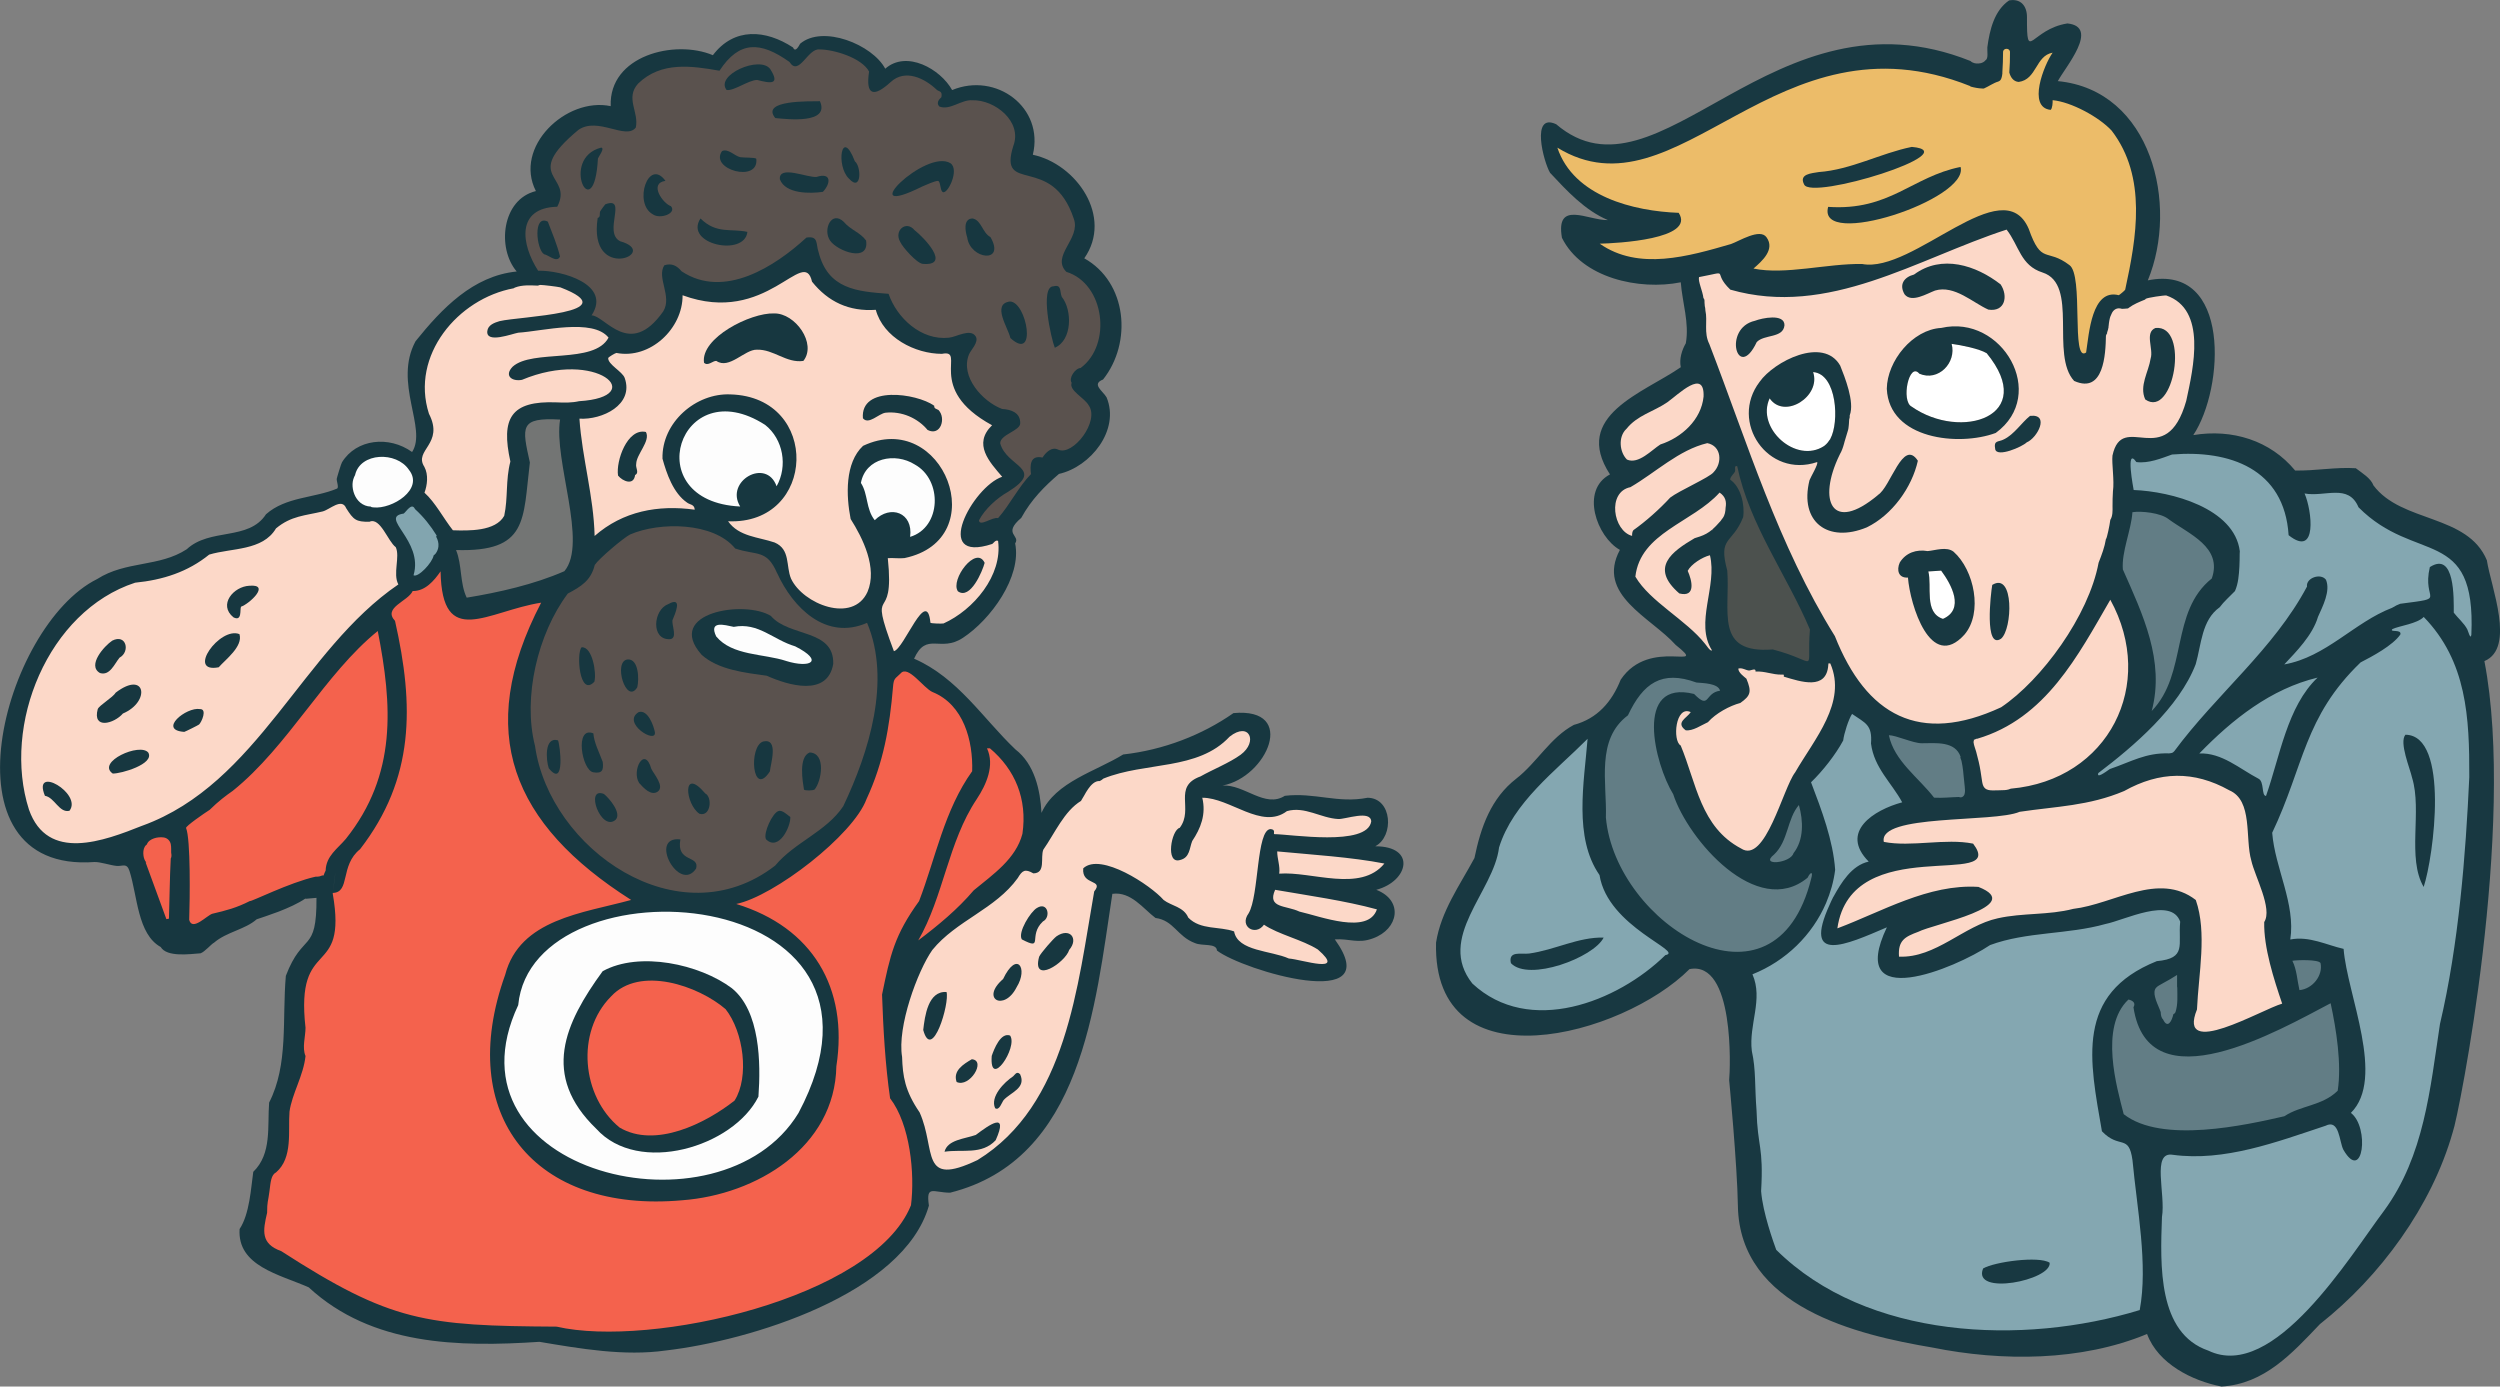 <?xml version="1.0" encoding="UTF-8"?>
<svg id="Layer_1" xmlns="http://www.w3.org/2000/svg" version="1.1" viewBox="0 0 360.61 200">
  <rect x="0" y="0" width="360.61" height="200" fill="#808080" stroke="none"/>
  <!-- Generator: Adobe Illustrator 29.1.0, SVG Export Plug-In . SVG Version: 2.1.0 Build 142)  -->
  <g id="figur1">
    <g>
      <path d="M136.61,169.71c-2.78,0-3.26-2.4-3.71-4.73-.25-1.24-.52-2.65-1.13-4.03-2.29-3.38-2.56-5.72-2.65-8.4-.73-4.56,2.2-12.76,4.54-16.09,1.79-2.21,4.04-3.71,6.21-5.16,2.33-1.56,4.54-3.03,6.11-5.22.3-.51.87-1.48,2-1.48.38,0,.76.11,1.24.34.07-.15.09-.72.09-1.04,0-.57.02-1.16.23-1.71l.04-.11.07-.1c.44-.62.85-1.31,1.29-2.04,1.17-1.93,2.37-3.91,4.21-5.13l.18-.31c.05-.1.11-.19.17-.28.17-.31.38-.67.63-1.02.27-.38.94-1.31,1.99-1.51v-.39h.81c2.33-.92,4.84-1.31,7.26-1.69,4-.63,7.78-1.22,10.42-4.04l.05-.05.06-.05c.85-.68,1.68-1.02,2.45-1.02.96,0,1.73.55,2.02,1.43.34,1.03-.04,2.6-1.66,3.79-1.09.79-2.47,1.46-3.8,2.12-.76.37-1.47.72-2.08,1.07l-.07.04-.08.03c-1.67.6-1.64,1.32-1.57,2.9.05,1.23.12,2.75-.97,4.19l-.22.29-.25.05c-.41.44-.73,2.14-.52,2.72h.02c.44-.11.54-.34.77-1.21.08-.31.16-.62.29-.94l.04-.09.06-.08c1.33-1.99,1.74-3.67,1.31-5.45l-.29-1.22h1.26c1.79,0,3.54.74,5.24,1.47,1.58.68,3.06,1.31,4.39,1.31.76,0,1.39-.21,1.98-.66l.15-.11.18-.05c.51-.15,1.05-.22,1.59-.22,1.23,0,2.36.36,3.45.71.93.29,1.81.57,2.69.62.2,0,.67-.09,1.09-.18.74-.15,1.57-.31,2.32-.31,2.08,0,2.28,1.4,2.29,1.82v.19c-.47,2.79-4.41,3.12-7.33,3.12-1.99,0-4.08-.18-5.61-.31-.89-.08-1.66-.14-2.06-.14h-.39l-.23-.21c-.37,1.09-.65,3.35-.83,4.82-.31,2.59-.61,5.04-1.39,6.34-.25.34-.33.59-.26.73.04.09.16.15.28.15.18,0,.36-.12.52-.34l.57-.8.81.56c.95.65,2.29,1.17,3.72,1.72,1.4.54,2.86,1.1,4.02,1.84l.06.04.06.05c1.24,1.08,2,1.99,1.65,2.93-.16.42-.58.92-1.71.92-.84,0-2-.24-3.11-.48-.68-.14-1.37-.29-1.74-.32h-.18l-.16-.09c-.71-.32-1.66-.54-2.67-.78-2.29-.53-4.86-1.13-5.64-3.25-.53-.13-1.12-.2-1.74-.27-1.59-.19-3.39-.4-4.77-1.81l-.13-.14-.07-.17c-.26-.63-.82-.9-1.71-1.29-.52-.23-1.05-.47-1.54-.84l-.08-.06-.06-.07c-1.45-1.66-6.25-4.86-8.99-4.86-.34,0-.62.05-.85.15.07.23.27.33.69.53.45.21,1.06.5,1.22,1.22.13.58-.13,1.1-.4,1.48-.23,1.29-.45,2.62-.67,3.96-2.17,13.07-4.62,27.88-16.58,35.22l-.09.05c-2.11,1.01-3.64,1.48-4.82,1.48l.02-.05h0Z" fill="#fcd8c8"/>
      <path d="M195.15,134.08c-2.02,0-4.35-.65-6.23-1.17-.64-.18-1.23-.34-1.71-.45l-.11-.02-.1-.05c-.45-.21-.99-.35-1.51-.48-1.06-.26-2.16-.54-2.64-1.53-.32-.66-.27-1.46.17-2.44l.32-.71.77.13c1.04.18,2.11.36,3.19.54,3.89.64,7.92,1.31,11.58,2.31l1.03.28-.34,1.01c-.4,1.18-1.49,2.59-4.4,2.59h-.02Z" fill="#fcd8c8"/>
      <path d="M193.99,127.8c-1.53,0-3.12-.22-4.66-.43-1.43-.2-2.78-.38-3.98-.38-.26,0-.51,0-.75.03l-1.24.1.17-1.23c.07-.47-.03-.98-.12-1.53-.09-.49-.18-.99-.18-1.55v-1.1l1.09.1c1.1.1,2.24.2,3.4.3,4.13.36,8.4.73,12.16,1.46l1.64.32-1.06,1.29c-1.91,2.33-4.61,2.6-6.47,2.6v.02Z" fill="#fcd8c8"/>
      <path d="M141.56,76.39c-.74,0-1.28-.5-1.34-1.25l-.02-.28.13-.25c.97-1.91,3.01-3.66,4.61-4.54,1.77-1.11,1.82-1.58,1.82-1.59-.03-.19-.62-.69-.97-.99-.91-.77-2.05-1.72-2.46-3.29l-.04-.13v-.14c.02-1.23,1.13-1.89,2.03-2.41.27-.16.71-.42.86-.58,0-.33-.17-.87-1.67-.95h-.15l-.15-.06c-2.18-.82-4.26-2.78-5.18-4.88-.65-1.47-.71-2.95-.18-4.27.09-.26.28-.54.5-.87.15-.22.45-.66.51-.88h-.13c-.35,0-.89.18-1.36.34-.49.16-.94.31-1.38.36-.26.03-.54.04-.81.04-4.03,0-7.33-3.13-8.7-6.42-4.46-.35-8.92-.94-10.37-6.78-.1-.27-.16-.63-.21-.92-.02-.12-.05-.29-.07-.4h-.06c-3.31,3-8.23,6.45-13.31,6.45-2.06,0-3.97-.58-5.69-1.72l-.13-.08-.1-.12c-.46-.56-.78-.62-.98-.62h-.02c-.11.5.05,1.18.23,1.94.3,1.28.67,2.87-.23,4.35-1.77,2.52-3.55,3.71-5.5,3.71-1.8,0-3.24-1.03-4.39-1.86-.43-.31-1.08-.78-1.31-.8l-1.67-.15.84-1.4c.74-1.13.54-1.78.33-2.18-.9-1.68-4.69-2.71-7.01-2.71l-.73.02-.3-.47c-1.54-2.39-2.73-5.81-1.44-8.25.54-1.03,1.74-2.26,4.38-2.49.36-.99.02-1.56-.45-2.36-1.26-2.13-1.81-4.11,3.54-8.54.84-.59,1.72-.84,2.77-.84s2.07.26,2.98.5c.7.18,1.36.35,1.84.35.19,0,.31-.03.39-.06.05-.58-.09-1.2-.25-1.84-.32-1.34-.72-3.01.77-4.67,1.93-1.88,4.32-2.77,7.36-2.77,1.54,0,3.09.22,4.66.49,1.6-2.22,3.38-3.31,5.4-3.31,1.68,0,3.5.74,5.73,2.32l.16.11.1.17s.05.08.08.11c.16-.14.48-.5.69-.73.66-.74,1.49-1.65,2.62-1.65h.16c2.19.02,6.67,1.26,7.98,3.72l.16.29-.05.33c-.15,1-.12,1.5-.08,1.74.23-.1.71-.37,1.52-1.11.86-.8,1.89-1.21,3.04-1.21,2.23,0,4.15,1.55,4.93,2.28.4.17,1.29.6,1.01,2.03-.02.09-.05.16-.08.23.33-.08.69-.23,1.07-.38.7-.28,1.49-.6,2.33-.6h.31c2.27,0,4.76,1.32,6.06,3.22,1.02,1.48,1.24,3.16.63,4.74-.46,1.47-.34,2.04-.23,2.25.19.33.89.52,1.71.73,2.18.57,5.47,1.43,7.26,6.85.63,1.73-.22,3.29-.91,4.55-.79,1.44-.98,1.99-.55,2.55,2.71.96,4.64,3.45,5.19,6.73.6,3.52-.63,6.98-3.11,8.81l-.24.18h-.3c-.13.07-.41.45-.46.67l.25.35-.17.42c.13.24.65.69.97.96.52.45,1.05.91,1.37,1.45.78,1.12.72,2.74-.15,4.45-.89,1.74-2.68,3.6-4.51,3.6-.33,0-.65-.06-.94-.19l-.17-.06c-.19,0-.58.32-.87.79l-.37.61-.69-.15c-.12-.03-.23-.04-.32-.04s-.13.01-.13.01c0,.02-.14.26-.02,1.32l.06.48-.34.34c-.86.86-1.67,2.08-2.46,3.25-.71,1.06-1.45,2.16-2.25,3.06l-.42.48-.54-.16c-.16.03-.54.18-.77.28-.49.2-.96.4-1.42.4h-.03Z" fill="#5a524e"/>
      <path d="M131.57,135.15c1.65-2.86,2.65-6,3.72-9.32,1.21-3.78,2.46-7.68,4.75-11.11,1.7-2.57,2.18-4.71,1.41-6.37l-.3-.64.51-.49c.3-.29.65-.29.82-.29h.36l-.02.97.61-.72c4,3.36,5.79,8.06,5.04,13.23l-.02.11c-.91,3.49-3.77,5.79-6.29,7.81-.33.27-.67.54-.99.8-2.54,2.96-5.52,5.36-8.11,7.31l-1.47-1.3h-.02,0Z" fill="#f4624d"/>
      <path d="M128,94.28c-2.21-5.87-2.07-6.61-1.33-7.86.34-.58.85-1.45.39-5.8l-.11-1.02,1.03-.08c.17-.01.34-.02.52-.02.25,0,.5.01.75.02.22,0,.44.02.66.02.13,0,.26,0,.38-.01,4.14-.89,6.37-3.72,5.96-7.59-.39-3.74-3.37-7.6-7.68-7.6-1.15,0-2.33.28-3.53.82-2.38,2.38-1.82,7.18-1.42,9.34,2.85,4.56,3.66,8.36,2.4,11.29-.88,1.94-2.59,3-4.81,3-3.18,0-6.79-2.19-8.05-4.89-.31-.74-.42-1.47-.51-2.17-.2-1.38-.35-2.12-1.34-2.54-.51-.17-1.11-.32-1.75-.47-1.88-.46-4-.98-5.38-2.93l-1.18-1.66,2.03.09c.17,0,.34.01.5.01,5.64,0,8.26-4.12,8.32-7.95.06-3.91-2.59-8.19-8.53-8.36h-.36c-2.2,0-4.49,1-6.13,2.68-1.5,1.54-2.32,3.47-2.3,5.45.57,2.06,1.45,4.52,3.12,5.66.09.06.15.08.21.1.38.15,1.28.51,1.33,1.71l.04,1.19-1.18-.16c-1.06-.15-2.1-.22-3.1-.22-4.14,0-7.68,1.27-10.54,3.77l-1.61,1.41-.05-2.14c-.07-3.04-.6-6.12-1.12-9.09-.44-2.54-.89-5.16-1.07-7.79l-.08-1.13,1.14.07h.36c1.69,0,3.91-.72,4.89-2.11.51-.72.6-1.52.28-2.44-.08-.18-.57-.61-.87-.86-.76-.66-1.63-1.4-1.57-2.42v-.2l.1-.18c.29-.58,1.58-1.21,1.92-1.27l.18-.03.17.03c.37.07.76.11,1.14.11,1.76,0,3.58-.81,4.97-2.21,1.45-1.46,2.27-3.37,2.25-5.23v-1.45l1.35.5c1.78.65,3.52.98,5.2.98,3.88,0,6.73-1.74,8.8-3.01,1.31-.8,2.25-1.38,3.17-1.38.71,0,1.63.34,2.06,1.93,1.98,2.39,4.39,3.55,7.37,3.55.28,0,.56,0,.84-.03l.82-.06.21.79c.94,3.48,5.03,5.57,8.48,5.61.24-.04.45-.06.64-.06.54,0,.97.17,1.28.49.54.56.51,1.33.48,2.15-.06,1.8-.17,4.81,5.4,7.85l1.19.65-.97.95c-1.87,1.83-.77,3.4,1.28,5.79l1.2,1.4-1.4.47c-2.37.79-5.63,5.48-5.28,7.59.04.25.1.63,1.05.63h0c.52,0,1.18-.12,1.96-.37.26-.26.65-.6,1.2-.6.27,0,.52.08.74.24l.36.25.06.43c.72,5.39-3.73,10.81-8.45,12.94l-.1.04-.1.02c-.11.02-.26.04-.67.04-1.75,0-1.95-.22-2.16-.45l-.22-.24s-.05-.49-.06-.56c-.41.56-.9,1.39-1.25,1.96-1.16,1.93-1.86,3.04-2.78,3.25l-.85.2-.31-.82.02-.02h0Z" fill="#fcd8c8"/>
      <path d="M87.78,193.08c-2.93,0-5.49-.24-7.61-.72-18.77-.12-23.88-.57-40.05-10.99-3.74-1.4-3.14-4.23-2.59-6.55,0-1.09.08-1.48.18-2.01.05-.27.11-.59.17-1.11l.04-.31c.15-1.28.3-2.49,1.33-3.1,1.46-1.33,1.46-3.63,1.46-5.85,0-.75,0-1.47.05-2.16.19-1.38.68-2.7,1.15-3.97.47-1.26.96-2.57,1.13-3.86-.33-.99-.2-2.05-.08-3,.05-.41.1-.8.1-1.14-.79-7.14.95-9.06,2.49-10.75,1.25-1.38,2.34-2.58,1.59-7.63h-.15v-1c0-.14,0-.26.03-.37l.19-.73.75-.02c.42-.01.54-.08.89-1.58.3-1.3.71-3.07,2.35-4.43,8.09-10.55,7.13-21.49,4.84-31.77-.43-.54-.62-1.09-.56-1.66.11-1.11,1.09-1.83,1.95-2.46.46-.34,1.04-.76,1.17-1.06l.27-.6h.65c1.35.01,2.41-1.28,3.18-2.4l1.77-2.57.06,3.12c.11,5.98,2.06,5.98,3.11,5.98,1.29,0,3-.52,4.81-1.07,1.65-.5,3.51-1.06,5.44-1.36l1.95-.3-.91,1.75c-8.97,17.2-4.95,30.41,12.63,41.57l1.9,1.21-2.17.6c-1.07.3-2.2.57-3.34.84-6.15,1.48-12.5,3-14.13,9.24-3.24,9.04-2.78,17.14,1.27,22.9,3.88,5.51,10.82,8.55,19.54,8.55h0c1.19,0,2.42-.06,3.67-.17,10.46-.78,21.13-7.33,21.33-18.35v-.14c1.71-10.98-3.3-19.11-13.73-22.3l.09-1.94c4.99-1.02,16.25-9.57,18.05-14.49,2.6-5.6,3.34-10.95,3.76-15.9.1-1.24.33-1.63.99-2.22.11-.1.24-.21.39-.37.29-.35.77-.58,1.29-.58,1.08,0,2.06.94,3.09,1.93.46.45,1.04,1,1.33,1.13,6.16,2.49,6.4,10.1,6.33,12.37v.3l-.19.25c-2.73,3.8-4.18,8.35-5.58,12.76-.61,1.91-1.24,3.88-1.96,5.76l-.05.12-.08.11c-3.44,4.76-4.03,7.53-5.15,12.98.14,4.11.4,9.43,1.11,14.48,2.84,3.91,3.69,10.95,3.05,15.98l-.02.13-.05.12c-4.89,12.12-29.44,18.82-44.53,18.82h.01Z" fill="#f4624d"/>
      <path d="M130.3,77.31c.11-.83-.04-1.52-.42-1.95-.28-.32-.68-.49-1.14-.49-.63,0-1.29.31-1.85.88l-.79.79-.7-.87c-.85-1.05-1.11-2.25-1.33-3.31-.17-.8-.33-1.55-.72-2.15l-.22-.34.07-.39c.49-2.67,2.68-4.39,5.58-4.39,1.27,0,2.54.36,3.61,1l.05.03c2.35,1.29,3.67,3.99,3.36,6.88-.28,2.62-1.9,4.69-4.22,5.39l-1.48.45.2-1.54h0Z" fill="#fdfdfd"/>
      <path d="M100.61,129.78c-11.34,0-22.74-10.28-24.42-22-1.77-7.03.29-16.59,4.91-22.75l.13-.18.2-.1c1.81-.96,2.94-1.64,3.39-3.48l.04-.17.09-.14c.69-1.06,4.37-4.17,5.47-4.73,1.92-.84,4.4-1.3,6.84-1.3,4.07,0,7.46,1.22,9.36,3.35.7.21,1.31.33,1.86.43,1.6.29,3,.55,4.23,2.97h0l.28.59c1.61,3.55,4.76,7.34,8.75,7.34h0c.96,0,1.94-.22,2.92-.65l.93-.41.39.94c2.96,7.05,1.8,16.22-3.46,27.28l-.03.07-.04.06c-1.43,2.14-3.49,3.58-5.48,4.96-1.65,1.15-3.21,2.24-4.41,3.68l-.07.08-.09.07c-3.54,2.74-7.52,4.13-11.81,4.13l.02-.04h0Z" fill="#5a524e"/>
      <path d="M95.56,171.16c-9.2,0-17.62-3.91-21.47-9.97-2.1-3.31-3.85-8.85-.32-16.48,1.06-9.75,12.23-14.2,22.22-14.2s17.86,3.76,21.5,9.82c2.31,3.85,3.94,10.56-1.43,20.68-3.87,6.38-11.52,10.16-20.5,10.16h0Z" fill="#fdfdfd"/>
      <path d="M106.72,74.06c-6.84-.32-9.81-4.38-9.72-8.27.08-3.66,2.95-7.45,7.59-7.45,2.02,0,4.15.71,6.32,2.1,3.03,2.39,3.86,6.83,1.98,10.18l-1.08,1.92-.74-2.07c-.29-.83-.8-1.25-1.51-1.25-.78,0-1.65.53-2.05,1.27-.25.45-.44,1.17.1,2.04l1,1.61-1.9-.09h.01Z" fill="#fdfdfd"/>
      <path d="M66.74,77.52c-.52,0-1.01-.02-1.44-.03h-.46l-.29-.38c-.53-.67-1.02-1.41-1.5-2.12-.78-1.16-1.58-2.36-2.48-3.17l-.5-.45.23-.64c.15-.42.61-1.86.04-2.92-1-1.53-.2-2.8.39-3.73.68-1.07,1.27-1.99.26-3.94l-.04-.07-.03-.08c-1.2-3.75-.69-7.77,1.43-11.32,2.46-4.11,6.7-7.09,11.37-8.02.1-.06.2-.1.3-.13.79-.3,1.65-.35,2.31-.35.34,0,.68,0,1.01.03h.07c.15-.05.3-.08.47-.09h0c.67,0,2.63.26,3.15.37l.07.02.07.03c2.1.8,4.01,1.76,3.82,3.26-.24,1.91-3.76,2.44-9.52,3.09-1.34.15-2.61.29-3.18.43-.18.05-.67.2-.9.39.66,0,1.66-.28,2.32-.47.37-.1.68-.19.86-.22h.1c.73-.06,1.7-.19,2.72-.33,1.74-.24,3.72-.51,5.56-.51,2.73,0,4.56.63,5.59,1.91l.41.51-.31.58c-1.4,2.65-4.95,2.92-8.39,3.19-2.29.18-4.65.36-5.66,1.28-.06.06-.11.12-.14.17.07.02.17.03.29.03h0c.08,0,.16,0,.24-.02,2.45-1.01,4.99-1.55,7.35-1.55,3.9,0,6.89,1.49,6.95,3.48.03,1.03-.66,2.79-5.64,3.11-.65.14-1.36.21-2.22.21-.4,0-.8,0-1.2-.03-.29,0-.58-.02-.86-.02-2.35,0-3.84.44-4.57,1.35-.83,1.03-.9,2.94-.23,5.99l.05.23-.06.23c-.35,1.36-.41,2.64-.48,4.01-.06,1.22-.12,2.48-.4,3.79l-.03.15-.07.13c-1.31,2.35-4.54,2.62-6.86,2.62h.03Z" fill="#fcd8c8"/>
      <path d="M66.41,86.66c-.6-1.24-.77-2.59-.93-3.89-.14-1.1-.26-2.13-.64-3.03l-.59-1.43,1.55.04c.31,0,.61.01.9.01h0c7.5,0,7.77-2.69,8.45-9.2.08-.76.16-1.56.26-2.4v-.03c-.67-2.98-1.07-4.78-.06-6.03.86-1.08,2.49-1.22,3.97-1.22.46,0,.96.02,1.52.05l1.11.06-.18,1.1c-.37,2.25.24,5.69.83,9.01.93,5.21,1.88,10.6-.43,13.34l-.15.18-.21.09c-3.78,1.66-8.46,2.93-14.33,3.89l-.74.12-.33-.67h0Z" fill="#737574"/>
      <path d="M59.83,84.03c-.24,0-.46-.06-.66-.17l-.7-.39.23-.77c.65-2.18-.56-4.03-1.53-5.51-.72-1.1-1.34-2.05-.91-3,.31-.69,1.03-.94,1.5-1.04.02-.02.04-.05.06-.07.38-.43.89-1.01,1.63-1.01.25,0,.82.08,1.22.74,1.19,1.11,2.26,2.42,3.17,3.91l.15.24v.36c.22.53.31,1.08.26,1.6-.06.58-.27,1.1-.62,1.56-.06.08-.13.15-.19.21-.5,1.35-2.29,3.33-3.6,3.33h-.01Z" fill="#82a5af"/>
      <path d="M54.26,74.21c-.15,0-.3,0-.44-.02-.24,0-.46-.05-.65-.14-.66-.07-1.29-.33-1.83-.78-.96-.8-1.53-2.13-1.49-3.49.02-.56.16-1.09.4-1.58.5-2.02,2.39-3.32,4.83-3.32,1.9,0,3.67.83,4.64,2.19l.04.05c.89,1.11,1.06,2.4.47,3.63-.99,2.06-3.88,3.44-5.96,3.44v.02h0Z" fill="#fdfdfd"/>
      <path d="M10.93,122.63c-3.81,0-6.4-1.85-7.69-5.5-3.88-12.08,2.25-29.56,15.94-34.02l.1-.03h.11c4.22-.43,7.44-1.65,10.15-3.84l.15-.12.19-.06c.99-.3,2.06-.47,3.1-.64,2.48-.39,4.82-.77,5.96-2.7l.09-.15.13-.11c1.91-1.59,3.69-1.94,5.57-2.32.5-.1,1.03-.2,1.58-.34.15-.04.48-.22.77-.38.62-.35,1.31-.74,2.04-.74.77,0,1.39.44,1.72,1.21.83,1.31.97,1.38,2.22,1.38h.05c.19-.06.39-.09.59-.09,1.37,0,2.24,1.4,3.01,2.63.32.51.71,1.14.95,1.31l.21.15.11.23c.44.9.33,1.97.24,3-.08.89-.17,1.8.12,2.34l.43.79-.75.51c-5.76,3.92-10.32,9.74-14.73,15.36-6.15,7.84-12.51,15.95-22.39,19.54-2.58,1.03-6.51,2.6-9.96,2.6h-.01Z" fill="#fcd8c8"/>
      <path d="M27.93,134.29c-.78,0-1.38-.5-1.6-1.35l-.04-.14v-.15c.16-4.63.12-11.66-.37-12.83-.26-.59-.49-1.12,3.71-3.8,1.3-1.28,2.49-2.15,3.39-2.77,3.92-3.15,7.27-7.44,10.51-11.59,3.19-4.08,6.48-8.29,10.34-11.41l1.29-1.04.32,1.63c1.88,9.63,3.22,20.75-4.8,30.8-.33.39-.66.73-.99,1.07-.93.95-1.67,1.7-1.71,2.92l-.03.97h-.32l-.28.75-.71-.04c-.25.1-.53.16-1.01.17-2.36.54-5.56,1.93-7.48,2.76-1.11.48-1.55.67-1.82.73-1.93.96-3.42,1.35-5.45,1.83-.05.03-.39.27-.61.43-.71.51-1.52,1.09-2.34,1.09h0v-.03h0Z" fill="#f4624d"/>
      <path d="M19.96,124.48c-.06-.14-.12-.29-.16-.44l-.22-.61h.11c-.07-.7.05-1.3.34-1.8.1-.16.21-.29.33-.42.27-.53.79-.95,1.51-1.21.44-.15.89-.22,1.33-.22.19,0,.38.01.57.04.92.15,1.63.82,1.83,1.72.07.34.08.67.08.93v.42c.06.31.1.76-.07,1.22-.09,1.7-.13,3.55-.17,5.35-.02,1.04-.05,2.08-.08,3.09l-.03.8-1.99.38-3.39-9.25h0Z" fill="#f4624d"/>
    </g>
    <path d="M198.37,122.07h0c2.74-1.42,2.48-6.95-1.1-7-4.27.85-7.64-.79-11.94-.28-2.88,1.83-5.83-1.67-8.99-1.48,6.38-1.17,10.92-11.3,1.58-10.45-4.5,3.15-10.08,5.32-15.91,5.97-3.9,2.42-9.78,3.95-11.78,8.42-.18-3.3-.99-7.01-3.76-9.15-4.67-4.44-8.3-10.34-14.62-13.09,1.8-3.97,3.77-.83,7.05-3.01,4-2.62,8.5-8.81,7.53-13.62.81-1.18-1.87-1.34.88-3.68,1.45-2.65,3.38-4.58,5.44-6.34,4.54-1.02,8.83-6.31,6.87-11.04-.56-.96-2.22-1.9-.51-2.58,4.23-5.32,3.49-14.01-2.71-17.48,4.18-5.98-1.12-13.59-7.42-14.94,1.66-6.84-5.31-11.96-11.64-9.33-1.69-3.04-6.58-5.8-9.65-3.08-1.86-3.49-9.02-6.37-12.28-3.6-.13.22-.67,1.37-1.02.54-3.93-2.58-8.5-2.94-11.56,1.11-5.51-2.32-15.02.06-14.74,7.35-6.45-1.36-14.04,5.91-10.79,12.25-4.93,1.2-5.64,8.25-2.77,11.6-6.31.64-10.78,5.33-14.59,10.06-3.24,6.01,1.72,12.58-.5,15.98-3.32-2.39-8.04-1.89-10.11,1.48-.09.09-.75,2.25-.76,2.4-.02.36.33,1.21.06,1.39-3.29,1.39-7.4,1.17-10.26,3.71-2.51,3.87-8.08,1.92-11.44,5.05-3.97,2.59-8.76,1.64-12.91,4.29-13.6,6.74-23,42.51-.38,40.82.83-.02,2.26.47,3.16.56.9.09,1.47-.5,1.88.74,1.15,3.58,1.15,9.11,4.5,10.96.9,1.5,4.18,1.02,5.74.91.61-.2,1.58-1.36,1.96-1.54,1.82-1.56,4.46-1.88,6.16-3.38h.02c.58-.2,1.78-.58,3.12-1.09,1.34-.52,2.82-1.17,3.91-1.92,0,.03-.04.07-.04.07l1.6-.14c.05,8.14-1.96,4.8-4.42,11.25-.55,6.27.4,12.79-2.41,18.28-.27,3.46.42,7.37-2.29,9.99-.33,2.32-.52,6.07-1.97,8.25-.35,5.34,5.73,6.54,9.97,8.41,9.09,8.41,21.65,8.63,33.28,7.86,5.9.99,12.23,2.1,18.23,1.25,12.04-1.39,34.3-8.11,37.95-20.9-.44-3.03.58-1.88,3.05-1.86,19.03-4.76,20.93-26.97,23.41-43.11,2.69-.37,4.44,2.14,6.22,3.48,2.66.35,3.12,2.67,5.71,3.63,1.05.46,3.1-.04,3.16,1.07,3.75,2.88,24.7,9.11,17-1.61,2.12-.14,3.32.66,5.48-.14,3.75-1.34,4.45-5.49.5-7.01,4.67-1.24,5.81-6.28-.15-6.28h0ZM142.36,107.94h.43c3.63,3.06,5.42,7.31,4.69,12.33-.95,3.63-4.23,5.85-7.02,8.15-2.34,2.75-5.12,5.05-8.01,7.23,3.66-6.34,4.3-14.18,8.43-20.37,1.41-2.13,2.62-4.89,1.49-7.34h-.01ZM136.09,89.93c-.23.05-1.78.01-1.88-.1-.52-5.31-3.79,3.76-5.27,4.1-3.96-10.52.2-3.15-.88-13.42.78-.06,1.65.08,2.41-.01h0c12.95-2.71,5.59-21.65-5.98-16.19-2.63,2.46-2.45,7.19-1.79,10.55,1.73,2.73,3.91,7.07,2.43,10.52-2.1,4.62-9.32,1.76-11.03-1.92-.76-1.82-.06-4.22-2.37-5.21-2.39-.81-5.14-.84-6.71-3.06,12.78.54,13.4-17.92.36-18.3-5-.23-9.95,4.04-9.82,9.27.59,2.14,1.55,4.97,3.55,6.34.37.3,1.07.23,1.1,1.02-5.29-.73-10.35.21-14.44,3.79-.13-5.72-1.81-11.26-2.19-16.92,3.26.2,7.9-1.99,6.53-5.87-.33-.93-2.44-1.95-2.38-2.88.08-.16.99-.7,1.18-.73,4.85.95,9.59-3.5,9.55-8.32,12.18,4.48,17.47-7.21,18.67-1.96,2.33,2.91,5.35,4.33,9.2,4.06,1.08,4,5.66,6.35,9.54,6.35,3.66-.73-2.57,4.96,7.23,10.3-2.8,2.73-.37,5.29,1.46,7.43-4.26,1.43-10.27,12.61-1.43,9.69.12-.05.5-.67.84-.43.66,4.97-3.53,9.94-7.87,11.9h0ZM77.17,107.58c-1.78-6.96.38-16.16,4.73-21.96,1.92-1.02,3.34-1.88,3.89-4.13.59-.9,4.13-3.9,5.09-4.39,4.28-1.86,12.06-1.8,15.17,2.02,3.14,1.05,4.54.08,6.03,3.53h.01c2.29,5.04,7.07,9.79,12.98,7.19,3.5,8.32.29,18.62-3.44,26.46-2.45,3.67-7.02,5.19-9.82,8.56-13.87,10.72-32.54-2.38-34.64-17.28ZM115.18,160.54c-11.23,18.52-51.82,8.67-40.43-15.56,2.04-21.42,58.28-18.05,40.43,15.56ZM80.79,60.52c-.97,5.88,4.04,17.82.62,21.87-4.35,1.91-9.45,3.06-14.09,3.82-1.01-2.09-.65-4.73-1.54-6.87,10.42.3,9.64-4.31,10.65-12.63-1.14-5.15-1.52-6.52,4.36-6.19ZM126.18,75.04c-1.3-1.61-.94-3.76-2-5.38.67-3.63,4.95-4.44,7.77-2.66h0c4.04,2.22,3.85,9.08-.67,10.44.47-3.53-2.86-4.67-5.11-2.4h.01ZM106.77,73.06c-14.95-.69-8.78-19.74,3.6-11.77,2.62,2.07,3.28,5.95,1.65,8.85-1.49-4.19-7.51-.72-5.25,2.92ZM80.38,29.82c2.42-4.63-5.33-4.13,3.06-11.09,2.81-1.94,6.83,1.51,8.27-.33.49-2.25-1.56-4.24.33-6.34,3.32-3.23,7.73-2.56,11.74-1.86,2.85-4.34,5.88-4.26,10.09-1.27,1.38,2.18,2.63-1.99,4.34-1.8,2.06,0,6.09,1.21,7.15,3.19-.53,3.45.66,3.76,3.11,1.52,2.09-1.94,4.9-.56,6.66,1.12.31.27.84.13.66,1.06-.02.07-.91.66-.3,1.34,1.51.62,3.18-1.02,4.77-.9,3.24-.09,7.25,3.08,5.9,6.6-2.23,7.13,5.58.98,8.73,10.5,1.05,2.87-3.34,5.35-1.08,7.65,5.56,1.72,6.61,10.52,2.06,13.87-.8.04-1.76,1.48-1.29,2.14-.44,1.09,1.86,2.17,2.45,3.24,1.63,2.26-2.23,7.32-4.37,6.41-.97-.51-1.87.46-2.28,1.13-1.81-.39-1.82,1.11-1.67,2.39-1.72,1.73-3.1,4.5-4.75,6.35-.77-.23-2.67,1.3-2.75.32.82-1.62,2.65-3.26,4.2-4.12,5.44-3.4-.22-3.55-1.14-7,.02-1.29,2.89-1.79,2.89-2.89.03-1.54-1.33-1.99-2.62-2.06-2.8-1.06-6.06-4.65-4.78-7.84.2-.59,1.51-1.81.97-2.64-.77-1.18-2.77.1-3.85.2-4.01.44-7.53-2.87-8.71-6.33-4.54-.34-8.76-.65-10.11-6.07-.39-1.1.04-2.33-1.74-2.04-4.51,4.15-11.87,8.94-18.01,4.86-.67-.82-1.45-1.21-2.49-.86-1.14,1.79,1.17,4.47-.15,6.64-4.86,6.92-8.41.58-10.34.58,2.95-4.47-4.32-6.52-7.71-6.44-2.46-3.81-3.22-9.08,2.76-9.23ZM61.87,59.67c-2.69-8.39,4.17-16.6,12.24-18.09.05-.04.12-.09.19-.11,1.05-.4,2.2-.31,3.31-.27.08-.05.18-.09.34-.1.43,0,2.38.24,2.88.35,9.8,3.76-5.84,4.17-8.76,4.87-.74.22-1.69.55-1.78,1.45-.19,1.84,3.61.36,4.46.22,3.44-.21,10.76-2.13,13.03.71-2.06,3.89-10.99,1.6-13.84,4.2-1.26,1.31-.08,2.16,1.35,1.89,10.8-4.52,18.41,2.46,8.24,3.08-1.05.24-2.15.22-3.23.17-6.67-.27-8.05,2.32-6.68,8.53-.71,2.73-.32,5.2-.89,7.84-1.26,2.26-5.15,2.15-7.4,2.08-1.37-1.73-2.52-4-4.1-5.42.4-1.09.6-2.58-.02-3.74-1.58-2.43,2.93-3.27.66-7.66h0ZM59.86,73.43c1.22,1.11,2.25,2.39,3.12,3.81,0,.05-.02.11-.07.17.24.43.38.92.33,1.41-.04.39-.18.74-.42,1.05-.08.1-.18.17-.27.24-.18,1.06-2.24,3.24-2.9,2.87,1.49-5.03-5.07-8.38-1.42-8.9.38-.28,1.17-1.66,1.63-.65ZM51.22,68.54v-.03c.75-3.26,5.97-3.43,7.76-.75,2.25,2.81-2.44,5.72-5.1,5.43h0c-.2,0-.32-.04-.4-.12-.56-.01-1.08-.22-1.51-.57-.76-.63-1.15-1.7-1.12-2.68.02-.47.15-.9.36-1.28h0ZM24.63,123.86c-.15,2.74-.17,5.81-.26,8.65l-.37.07-2.99-8.17h.1c-.24-.26-.36-.63-.41-.97-.06-.44-.04-.93.19-1.32.08-.13.18-.23.3-.32.14-.45.6-.72,1.02-.87.45-.15.95-.2,1.42-.13.5.08.89.45,1,.95.05.23.06.48.06.71v.52s.01.05.01.08c.05.29.06.56-.08.81h.01ZM20.55,119.09c-5.59,2.23-13.69,5.29-16.37-2.3-3.92-12.21,2.73-28.64,15.31-32.74,4.03-.4,7.61-1.56,10.68-4.05,3.24-.98,7.71-.52,9.64-3.78,2.2-1.83,4.18-1.83,6.74-2.45,1.03-.27,2.75-2,3.38-.47h0c1.06,1.68,1.42,1.99,3.37,1.96,1.55-.71,2.67,2.87,3.78,3.66.66,1.36-.45,3.85.38,5.38-13.89,9.46-20.2,28.71-36.9,34.79h0ZM45.5,126.46c-3.72.83-9.38,3.68-9.46,3.51-1.93.98-3.4,1.36-5.4,1.83-.78.21-2.9,2.58-3.35.89.1-2.99.22-11.63-.45-13.25-.11-.25,2.7-2.18,3.41-2.63,1.24-1.23,2.38-2.08,3.33-2.74,8.01-6.44,13.26-16.86,20.91-23.05,2.09,10.68,2.81,20.7-4.6,29.98-1.21,1.44-2.85,2.45-2.92,4.58h0c-.13.24-.21.47-.3.71-.42-.07-.18.17-1.16.17h-.01ZM48.31,125.75c.11.73-.22,2.03-.3,2.79.08-.8.4-2.08.3-2.79ZM131.39,173.88c-5.4,13.39-37.6,20.59-51.1,17.48-18.9-.12-23.86-.66-39.72-10.89-2.99-1.07-2.65-2.95-2.04-5.53,0-1.69.15-1.58.34-3.12.17-1.36.23-2.34.96-2.72,2.44-2.1,1.71-5.93,1.93-8.75.35-2.57,2.02-5.21,2.31-8.03-.52-1.2,0-2.81,0-4.07-1.51-13.43,6.1-6.82,3.93-19.33h0v-.12c2.57-.07,1-3.97,3.94-6.31,7.88-10.21,7.8-20.69,5.04-32.93-1.8-1.93,1.86-2.8,2.55-4.31,1.79.03,3.07-1.46,4.02-2.84.2,11.31,6.78,5.72,14.51,4.52-9.75,18.7-4.15,32,12.98,42.88-6.92,1.91-16.07,2.74-18.17,10.79-7.28,20.27,4.25,34.44,25.53,32.53,10.72-.8,22.03-7.65,22.24-19.33,1.75-11.32-3.47-20.05-14.44-23.41,5.46-1.12,16.89-9.94,18.79-15.13,2.46-5.29,3.33-10.38,3.82-16.16.11-1.34.31-1.17,1.1-1.97,1.07-1.27,3.31,2.14,4.6,2.69,4.5,1.82,5.86,7.05,5.72,11.42-4.02,5.61-5.28,12.55-7.66,18.74-3.54,4.89-4.17,7.77-5.34,13.48.17,4.96.46,10.1,1.16,14.96,2.88,3.74,3.6,10.85,3.01,15.46h-.01ZM185.91,138.26c-2.56-1.16-7.38-1.03-7.9-3.91-2.09-.76-4.84-.17-6.61-1.99-.66-1.57-2.44-1.68-3.55-2.54-1.86-2.13-9.1-6.92-11.6-4.57-.26,2.54,3.05,1.52,1.58,3.34-2.39,13.52-3.96,30.84-16.83,38.74-8.38,4-5.92-1.45-8.35-6.87-2.13-3.11-2.44-5.23-2.53-8.01-.73-4.33,2.23-12.39,4.36-15.42,3.47-4.26,9.1-5.89,12.32-10.37.67-1.13,1.05-1.37,2.26-.68,1.82-.04.98-2.26,1.43-3.42,1.65-2.35,3.01-5.57,5.45-7.04,0-.04.06-.12.06-.12h0c.06-.09.11-.19.17-.29.07-.12.13-.24.21-.35.18-.33.37-.66.59-.97.38-.53.94-1.18,1.67-1.13.2-.11.39-.22.51-.35h0c6.08-2.47,13.62-1.13,18.21-6.05,2.83-2.24,4.16.72,1.59,2.61-1.61,1.17-4.07,2.15-5.78,3.12-4.07,1.47-.93,4.69-3,7.42-1.2.26-2.12,5.3.05,4.64,1.43-.34,1.34-1.74,1.75-2.74,1.21-1.81,2.03-3.83,1.45-6.24,3.99-.03,8.59,4.68,12.21,1.93,2.58-.74,4.87,1.01,7.41,1.14,1.03.05,4.7-1.35,4.75.36-.6,3.65-11.66,1.82-14,1.82-.13-.12.25-.67-.52-.73-2.07.06-1.64,9.61-3.17,12.16-1.4,1.9,1.01,3.34,2.22,1.63,2.04,1.4,5.55,2.17,7.77,3.58,4.22,3.67-2.34,1.43-4.18,1.3h0ZM198.61,131.17c-1.26,3.7-8.13,1.01-11.18.32h0c-1.93-.92-4.69-.47-3.5-3.14,4.79.83,10.05,1.56,14.68,2.82h0ZM184.52,126.02c.15-1.1-.29-2.12-.29-3.21,4.93.47,10.69.82,15.46,1.75-3.46,4.23-10.51,1.09-15.17,1.46h0Z" fill="#173740"/>
    <g>
      <path d="M36.86,132.46s.06.02.08.04c-.02-.02-.05-.03-.08-.04Z" fill="#173740"/>
      <path d="M36.74,132.45h.09-.09Z" fill="#173740"/>
      <path d="M48.16,125.35s.04.04.05.06c0-.03-.04-.04-.05-.06Z" fill="#173740"/>
      <path d="M133.03,26.9c.53-.22,1.76-.79,2.26-.81.41.08.28,1.31.67,1.6h0c.68.48,2.49-3.18,1.15-4.14-3.58-2.23-14.29,8.44-4.08,3.35h0Z" fill="#173740"/>
      <path d="M86.21,31.45c-1.42,9.43,9.24,5.04,3.25,3.35h0c-2.53-1.26,1.14-6.55-2.15-5.33-.07.06-.72.95-.74,1.01-.14.45.1.78-.36.97Z" fill="#173740"/>
      <path d="M153.15,42.81c-.31-.78,0-1.83-1.19-1.51-2.02-.02-.34,7.59.19,8.86,2.53-1.08,2.54-5.44,1-7.35Z" fill="#173740"/>
      <path d="M119.75,34.73c1.08,1.52,5.67,3.2,5.18-.03-.82-1.17-2.26-1.54-3.21-2.69h0c-1.78-1.73-3.09,1.13-1.97,2.72Z" fill="#173740"/>
      <path d="M131.91,33.19c-1.19-1.45-3.01.06-2.06,1.7.35.79,2.4,3.08,3.24,3.17,4.2.36.15-3.84-1.18-4.87h0Z" fill="#173740"/>
      <path d="M109.2,11.53c1.99.51,3.36.73,1.9-1.57-1.48-2-8,.87-6.29,3.02,1.07.16,3.09-1.4,4.39-1.45Z" fill="#173740"/>
      <path d="M145.69,43.49c-2.71.33-.23,3.86.05,5.27,3.9,3.55,2.38-5.21-.05-5.27Z" fill="#173740"/>
      <path d="M112.49,25.86c.8,2.14,4.4,2.08,6.21,1.81,1.16-1.22,1.24-2.85-.91-2.15-1.3.15-5.48-1.77-5.3.34Z" fill="#173740"/>
      <path d="M94.16,30.91c1.06.77,3.51-.15,2.62-1.17-1.17-.39-3.22-3.3-.8-3.65h.01c-2.46-3.41-4.68,3.24-1.83,4.82Z" fill="#173740"/>
      <path d="M111.83,17.03c1.8.18,7.9.87,6.44-2.43-1.34.04-8.64-.23-6.44,2.43Z" fill="#173740"/>
      <path d="M107.81,33.45c-2.36-.53-4.47.35-6.77-1.94-2.42,3.72,6.36,5.59,6.77,1.94Z" fill="#173740"/>
      <path d="M142.87,34.2c-1.17-.6-1.3-2.47-2.6-2.69-1.38.06-1.03,1.88-.75,2.76.43,3.16,5.57,3.8,3.35-.07Z" fill="#173740"/>
      <path d="M78.48,36.67c.67.11,1.85,1.32,2.3.33-.4-1.68-1.16-3.46-1.76-5.03h0c-2.19-1.1-1.63,4.05-.54,4.7Z" fill="#173740"/>
      <path d="M86.25,22.86c.09-.26,1.04-1.5.47-1.57-6.09,1.55-1.03,11.78-.47,1.57Z" fill="#173740"/>
      <path d="M109.09,22.9h.01c-.18-.21-1.88-.14-2.33-.23-.81-.17-1.76-1.3-2.62-.88-1.87,2.66,5.37,4.65,4.94,1.11Z" fill="#173740"/>
      <path d="M123.31,23.27c-1.93-5.05-2.78.7-.84,2.51,1.82,1.99,1.8-1.78.84-2.51Z" fill="#173740"/>
      <path d="M101.17,94.42c2.44,2.22,6.35,2.62,9.43,3.05,3.01,1.36,8.78,3.12,9.59-1.72.13-5.04-6.38-3.84-8.99-6.9-3.75-2.35-15.37-.51-10.02,5.57h-.01Z" fill="#173740"/>
      <path d="M105.84,90.42c3.56-.68,5.66,1.86,8.86,2.81,4.25,2.15,2.17,3.19-1.31,2.11h.01c-3.22-1.07-7.79-.73-10.1-3.55-1.09-2.31,1.17-1.66,2.54-1.37Z" fill="#fdfdfd"/>
      <path d="M98.14,121.08c-4.69-.54-.15,7.85,2.27,4.2.53-1.98-2.89-.79-2.27-4.2Z" fill="#173740"/>
      <path d="M116.79,108.54c-1.65.65-1,4.24-.82,5.36.15.16,1.28.16,1.55-.03h-.01c.99-1.19,1.69-5.24-.72-5.33Z" fill="#173740"/>
      <path d="M86.94,109.9c-.51-1.39-1.25-2.76-1.35-4.12h-.01c-2.73-1.09-1.66,5.34,0,5.62,1.3.22,1.5-.32,1.36-1.5Z" fill="#173740"/>
      <path d="M110.1,106.95c-2.16.65-1.6,8.26.95,4.32.11-1.1,1.31-4.81-.95-4.32Z" fill="#173740"/>
      <path d="M96.64,92.2c1.11-.11.28-1.89.35-2.71.31-.79,1.64-3.62-.64-2.33h.01c-2.13.78-2.52,5.17.28,5.04Z" fill="#173740"/>
      <path d="M114,117.85c-.37-.26-1.21-1.1-1.73-.85-.83.25-2.22,3.19-1.78,4.06,1.83,1.8,3.58-1.82,3.51-3.21Z" fill="#173740"/>
      <path d="M92.2,112.95c.58.65,1.73,1.95,2.71,1.21.94-.77-.54-2.42-.96-3.26-.97-3.43-2.91.29-1.75,2.05Z" fill="#173740"/>
      <path d="M85.73,98.34c.35-1.15-.26-5.12-1.84-4.97-.78.82-.32,7.25,1.84,4.97Z" fill="#173740"/>
      <path d="M101.72,114.44c-3.38-3.97-2.89,1.56-.83,2.94,1.63.49,1.91-2.39.83-2.94Z" fill="#173740"/>
      <path d="M91.92,99.14c.29-1.13.22-4.12-1.38-4.02-2.17.21-.22,6.64,1.38,4.02Z" fill="#173740"/>
      <path d="M87.12,114.53c-2.83-1.14-.43,5.52,1.67,3.73.94-.94-.91-3.12-1.67-3.73Z" fill="#173740"/>
      <path d="M79.16,110.82c2.43,3,1.6-3.48,1.33-4.03-2.01-.58-1.73,2.91-1.33,4.03Z" fill="#173740"/>
      <path d="M94.46,105.59c-.19-.98-1.03-3.26-2.32-2.88-2.58,1.54,2.62,4.74,2.32,2.88Z" fill="#173740"/>
      <path d="M17.73,102.92c4.02-1.7,3.29-6.31-1.04-3.01-.4.69-2.36,1.81-2.59,2.37-.8,2.97,2.35,2.12,3.63.64Z" fill="#173740"/>
      <path d="M34.54,91.47c-2.83-1.15-7.73,5.7-2.99,4.78.94-1.09,3.54-3,2.99-4.78Z" fill="#173740"/>
      <path d="M14.42,97.08c1.44.44,2.09-1.34,2.83-2.22,1.56-.84.98-3.49-1.06-2.45-1.12.74-3.68,3.58-1.77,4.67Z" fill="#173740"/>
      <path d="M16.26,111.58c1.17.04,6.07-1.37,5.13-3.02-1.19-1.49-7.53,1.36-5.13,3.02Z" fill="#173740"/>
      <path d="M33.68,89.05c1.29.65.89-1.2,1.09-1.54,1.17-.38,4.33-3.28,1.21-3.02-2.29.1-4.55,2.75-2.3,4.56Z" fill="#173740"/>
      <path d="M6.48,114.79c1.4.23,2.06,2.52,3.54,2.16,1.92-2.46-5.42-6.75-3.54-2.16Z" fill="#173740"/>
      <path d="M28.84,102.28c-1.96-.34-6.11,3.03-2.26,3.29.14-.03,2.05-.98,2.14-1.07.36-.34,1.21-2.25.12-2.22Z" fill="#173740"/>
      <path d="M111.65,45.21c-3.37-.12-10.62,3.52-10.1,7.11.56.56,1.28-.31,1.78-.26,1.85,1.28,4.09-1.67,5.84-1.62,2.43-.08,4.25,1.98,6.71,1.62,1.98-2.48-1.17-6.92-4.23-6.85Z" fill="#173740"/>
      <path d="M134.75,58.52h0c-2.58-1.82-10.68-2.94-10.28,1.81.82,1.02,2.3-.7,3.28-.8,2.3-.24,4.6.75,6.05,2.49,1.87.96,2.71-1.69,1.57-2.88-.34-.2-.64-.17-.61-.62h-.01Z" fill="#173740"/>
      <path d="M93.17,62.31h0c-2.68-.6-4.35,4.19-4.02,6.29.66.82,2.26,1.5,2.46-.08.65-.33.03-1.03.16-1.61.02-1.39,2.1-3.31,1.4-4.6Z" fill="#173740"/>
      <path d="M138.17,85.29c1.79,1.3,3.56-2.93,3.86-4.1-1.21-2.62-5,2.44-3.86,4.1Z" fill="#173740"/>
      <path d="M152.39,135.06c-.46.34-2.27,2.41-2.5,2.94-1.11,4.06,3.77.87,4.34-.99,1.4-1.63.08-3.27-1.84-1.95Z" fill="#173740"/>
      <path d="M140.75,163.71c-1.63.57-4.07.69-4.51,2.42,2.57-.39,5.38.49,7.38-1.66,1.93-4.31-1-2.16-2.87-.76h0Z" fill="#173740"/>
      <path d="M136.53,143.09c-2.67-.18-3.13,3.49-3.36,5.48,1.28,4.68,3.84-3.88,3.36-5.48Z" fill="#173740"/>
      <path d="M146.64,142.4c1.72-2.74.03-5.34-1.95-1.18-3.34,2.89.17,4.74,1.95,1.18Z" fill="#173740"/>
      <path d="M150.42,132.92c1.21-.57.74-2.94-.85-1.95-.91.52-2.79,3.51-2.18,4.53,3.26,1.69.83-.5,3.04-2.58h0Z" fill="#173740"/>
      <path d="M145.7,149.37c-1.37-.5-2.31,1.96-2.65,2.94-.36,4.95,3.83-1.25,2.65-2.94Z" fill="#173740"/>
      <path d="M147.13,154.94c-.48-.51-.79.16-.99.31-1.3.86-3.35,2.95-2.6,4.6.6.41.96-.82,1.22-1.16.98-1.11,3.33-1.72,2.38-3.75h0Z" fill="#173740"/>
      <path d="M140.18,152.79c-1.2.7-2.77,1.66-2.19,3.28,1.86.88,4.32-3.1,2.19-3.28Z" fill="#173740"/>
      <path d="M109.4,158.18c.35-4.84.25-12.34-3.84-15.64-4.63-3.47-13.35-5.37-18.63-2.45-5.49,7.53-8.9,15.03-.92,22.73,6.09,6.76,19.77,2.62,23.39-4.64Z" fill="#173740"/>
      <path d="M88.15,143.72c4.15-4.47,12.58-1.53,16.51,1.84,2.59,3.28,3.46,9.76,1.3,13.19h0c-4.16,3.28-11.44,6.94-16.59,3.89-5.46-4.47-6.36-13.76-1.22-18.92Z" fill="#f4624d"/>
    </g>
  </g>
  <g id="figur2">
    <g>
      <path d="M262.08,130.79l.38-.91c.62-1.47,1.04-2.97,1.24-4.45-.3-4.08-1.95-8.42-3.41-12.25l-.24-.62.48-.46c1.65-1.59,3.35-3.79,4.37-5.63.18-1.16.85-3.23,1.41-4.07l.57-.85.84.58c.26.18.5.34.73.49,1.62,1.07,2.62,1.87,2.44,4.57.29,2.08,1.41,3.64,2.6,5.3.61.86,1.25,1.75,1.78,2.73l.6,1.11-1.22.33c-2.47.66-5.17,2.11-5.64,3.85-.25.92.18,1.94,1.26,3.03l1.28,1.29-1.78.39c-2,.44-3.34,2.61-4.44,4.62l-.12.22c-.14.28-.26.54-.37.8l-.39.94-2.35-1.04-.02.03h0Z" fill="#83a6b0"/>
      <path d="M318.04,149.82c-1.27,0-1.9-.54-2.21-.99-.53-.79-.51-1.92.08-3.44.06-1.28.19-2.62.3-3.92.35-3.82.71-7.78-.33-11.04-1.22-.87-2.59-1.29-4.19-1.29-2.14,0-4.49.76-6.76,1.49-1.88.61-3.81,1.23-5.7,1.46-1.94.5-3.91.63-5.81.75-1.75.12-3.4.23-5.04.6-1.91.41-3.71,1.44-5.62,2.53-2.61,1.49-5.3,3.03-8.47,3.03h-.42l-.89-.04-.06-.89c-.22-2.97,1.32-3.81,3.37-4.57.61-.3,1.73-.64,3.12-1.07,1.91-.58,6.29-1.91,6.91-2.83-.11-.11-.41-.36-1.18-.67-.31-.02-.61-.02-.92-.02-4.84,0-9.56,2.04-14.12,4-1.56.67-3.17,1.37-4.73,1.95l-1.58.59.24-1.67c1.29-9.06,10.49-9.59,15.99-9.91,1.67-.1,3.96-.23,4.35-.63-.02,0-.06-.21-.35-.63-.75-.12-1.6-.18-2.58-.18-1.07,0-2.19.07-3.28.14-1.12.07-2.27.14-3.39.14-1.24,0-2.3-.09-3.24-.27l-.65-.13-.14-.65c-.14-.68,0-1.32.42-1.87,1.42-1.87,5.79-2.28,12.29-2.68,3.08-.19,6.27-.39,7.46-.91l.12-.05.13-.02c1.31-.19,2.57-.34,3.82-.49,3.73-.44,7.26-.86,10.97-2.42,2.74-1.52,5.48-2.29,8.16-2.29s5.26.74,7.87,2.19c2.88,1.26,3.09,4.54,3.28,7.44.08,1.24.16,2.42.43,3.33.15.67.48,1.53.82,2.45.92,2.43,1.95,5.17,1.07,6.96-.01,3.68,1.64,8.54,2.54,11.18l.34,1-1.01.29c-.59.17-1.76.7-2.99,1.26-2.79,1.26-6.25,2.84-8.43,2.84v-.05h.01Z" fill="#fcd8c8"/>
      <path d="M287.37,115.01c-.42,0-1.24-.03-1.85-.7-.43-.46-.53-1.02-.6-1.43l-.08-.53c-.11-.77-.22-1.51-.39-2.23l-.37-1.45c-.03-.13-.08-.26-.13-.4-.11-.32-.23-.69-.28-1.11v-.1c0-.11,0-.22.03-.32,0-.08.01-.16.03-.25l.19-.76h.61c.18-.09.36-.14.54-.16,8.75-2.65,13.21-10.41,17.52-17.92l1.83-3.16.85,1.55c3.42,6.22,3.62,13.09.55,18.85-3,5.62-8.66,9.21-15.54,9.86-.53.21-1.05.24-1.46.24-.18,0-.37,0-.55.02-.21,0-.43.02-.64.02h-.27v-.02h.01Z" fill="#fcd8c8"/>
      <path d="M235.42,67.44c-.4,0-.78-.08-1.14-.24l-.17-.07-.13-.13c-.76-.76-1.21-1.92-1.2-3.11,0-1.08.41-2.05,1.11-2.72,1.14-1.4,2.58-2.12,3.96-2.81.73-.37,1.43-.71,2.07-1.15.24-.17.54-.41.88-.68,1.55-1.25,2.83-2.2,4-2.2.51,0,.96.19,1.3.54.48.5.68,1.26.64,2.38-.39,3.95-3.67,6.72-6.79,7.77-.24.16-.51.37-.8.6-1.03.81-2.32,1.82-3.73,1.82h0Z" fill="#fcd8c8"/>
      <path d="M235.17,78.27c-2.15-.56-3.25-3.03-3.19-5.08.05-1.98,1.13-3.44,2.83-3.86,1.09-.64,2.15-1.39,3.28-2.18,2.46-1.72,5-3.51,7.96-4.21l.21-.05.21.04c1.18.24,2.05,1,2.39,2.1.39,1.26.02,2.72-.94,3.74-.42.5-1.36,1.03-3.48,2.13-1.09.57-2.32,1.21-2.86,1.61-1.5,1.63-3.45,3.36-5.17,4.6v1.46l-1.25-.32v.02h0Z" fill="#fcd8c8"/>
      <path d="M246.86,94.84c-.7,0-1.15-.61-1.54-1.15-.05-.07-.09-.12-.12-.16-1.19-1.5-2.89-2.87-4.53-4.18-2.15-1.72-4.37-3.51-5.63-5.65l-.17-.29.04-.33c.51-4.55,4.05-6.78,7.47-8.95,1.43-.9,2.9-1.83,4.11-2.92l-1.73-1.16h2.85l.28-.31.46.31h1.94l-.85.95c.46.63.62,1.41.47,2.32-.04.66-.13,1.36-.62,2.03,0,.02-.05.07-.09.12-.15.25-.34.45-.48.59-.28.32-.64.71-1.05,1.07l-.34-.39-.12-.02.4.47c-.61.51-1.26.88-2.05,1.14-.26.08-.47.15-.68.22-1.86,1.1-3.58,2.29-3.7,3.53-.07.75.45,1.62,1.53,2.6.09.02.16.02.21.02.08,0,.12-.01.12-.01.04-.14-.06-.96-.5-1.93l-.2-.44.22-.43c.64-1.25,2.52-2.44,3.86-2.76l.97-.24.24.97c.52,2.14.15,4.35-.21,6.5-.43,2.57-.84,5,.38,6.91l.42.66-.84.88-.51.04h-.01Z" fill="#fcd8c8"/>
      <path d="M252.1,123.7c-.52,0-1.02-.16-1.51-.48-4.73-2.5-6.24-7.03-7.69-11.41-.4-1.21-.82-2.46-1.29-3.65-.96-.91-.97-2.97-.63-4.27.38-1.47,1.24-2.31,2.34-2.31.33,0,.66.08.99.24l1.02.48-.61.96c-.22.34-.51.62-.78.86-.05.05-.11.11-.17.16.44-.12.93-.38,1.37-.61.21-.11.42-.22.61-.32,1.32-1.4,3.37-2.44,4.84-2.87.89-.63.97-.76.48-1.97-.51-.42-1.34-1.1-1.34-2.07v-.74l.71-.22c.18-.06.37-.08.57-.08.43,0,.8.14,1.07.23.06.02.14.05.2.07.02,0,.04-.01.05-.02.19-.05.42-.12.67-.12.32,0,.6.1.82.3.57.03,1.08.13,1.58.24.51.11.99.21,1.49.21h.76l.36.35c.05.05.08.1.12.15,1.01.3,2.11.61,3.01.61h0c.92,0,1.47-.26,1.56-1.57v-.45l.3-.39c.14-.15.4-.33.8-.33.06,0,.16,0,.29.02l.58.06.23.54c2.2,5.07-.81,9.78-3.46,13.93-.59.93-1.16,1.81-1.66,2.68l-.03.06-.04.05c-.44.57-1.07,2.12-1.68,3.61-1.61,3.97-3.28,8.07-5.96,8.07h.03,0Z" fill="#fcd8c8"/>
      <path d="M279.36,105.39c-6.87,0-12.11-4.43-15.6-13.17-6.41-10.31-10.55-21.64-14.56-32.59-1.16-3.16-2.35-6.42-3.59-9.63-.57-1.12-.55-2.29-.52-3.33,0-.6.02-1.16-.09-1.67l-.02-.11v-.11c0-.14-.03-.27-.06-.4l-.03-.12v-.12c-.02-.17-.03-.36-.04-.57l-.11-.11-.04-.35c-.04-.36-.18-.81-.32-1.25-.23-.76-.45-1.48-.31-2.11l.15-.63.64-.12c.77-.15,1.33-.27,1.75-.36.61-.13.92-.2,1.21-.2.94,0,1.21.77,1.29,1.02.09.26.24.69.97,1.44,2.34.65,4.69.96,7.17.96,7.55,0,14.94-3.03,22.08-5.95,3.2-1.31,6.5-2.66,9.77-3.73l.67-.22.43.55c.65.83,1.09,1.69,1.51,2.51.8,1.55,1.43,2.78,3.19,3.34,3.59,1.15,3.62,5.32,3.65,8.99.02,2.61.04,5.3,1.2,6.76.36.15.69.22.96.22,1.27,0,1.95-1.99,2.02-5.92v-.1l.02-.1c.03-.14.08-.28.16-.44.01-.08.04-.15.06-.22.05-.13.09-.29.11-.42v-.12l.04-.19.03-.28.03-.22c.04-.24.08-.48.14-.72l-.04-.06.28-.58c.05-.12.09-.2.13-.28.33-.72,1.06-1.21,1.88-1.21h.22c.1,0,.23.03.34.06.12,0,.39-.03.39-.03.72-.51,1.49-.84,2.24-1.14.03-.03.06-.05.09-.08.59-.43,3.25-.68,3.49-.68h.24l.17.06c6.57,2.27,4.63,11.22,3.59,16.02l-.07.34c-1.21,4.27-3.12,6.15-6.19,6.15-.51,0-1-.05-1.47-.09-.39-.04-.76-.07-1.12-.07-.71,0-1.43,0-1.85,1.85-.04.43,0,1.13.06,1.86.07,1.07.15,2.29.01,3.28-.02.49-.06,1.25-.05,1.99v.19c0,.65,0,1.43-.36,2.14-.08.51-.31,1.84-.56,2.57v.51l-.15.06c-.21.99-.56,1.92-.98,2.98-1.58,8.29-8.73,17.55-14.47,21.4l-.07.04-.07.03c-3.5,1.63-6.76,2.45-9.7,2.45h0l.06.03h0Z" fill="#fcd8c8"/>
      <path d="M260.67,96.38c-.39,0-.76-.16-1.38-.42-.75-.32-1.87-.79-3.66-1.27-.39.03-.75.04-1.1.04h0c-2.17,0-3.74-.52-4.78-1.59-1.68-1.71-1.62-4.4-1.55-7.25.03-1.12.05-2.28-.03-3.41-.92-3.44-.29-4.42.8-5.73.47-.57,1.01-1.2,1.51-2.41.18-1.48-.35-3.58-1.45-4.32l-.35-.23-.08-.41c-.13-.69.32-1.24.62-1.6.02-.03.05-.06.07-.08-.02-.25-.05-.71.31-1.1.22-.23.53-.36.87-.36.07,0,.13,0,.2.01h.73l.18.8c1.1,5.29,3.73,10.23,6.28,15.01,1.45,2.72,2.95,5.52,4.15,8.37l.1.23-.02.24c-.12,1.45-.11,2.49-.1,3.18.01.98.02,1.52-.42,1.95-.23.23-.54.36-.89.36h0Z" fill="#4c514e"/>
      <path d="M326.83,115.81c-1.18-.03-1.35-1.29-1.43-1.89-.03-.21-.08-.6-.15-.75-.74-.39-1.45-.83-2.13-1.25-1.86-1.16-3.62-2.25-5.64-2.25h-.21l-2.49.1,1.73-1.79c6.05-6.24,11.62-9.8,17.55-11.22l3.64-.87-2.73,2.57c-3.09,2.92-4.46,7.62-5.78,12.17-.46,1.58-.89,3.08-1.4,4.5l-.24.69-.73-.02h0Z" fill="#84a7b1"/>
      <path d="M312.64,148.7c-.59,0-1.08-.36-1.46-1.07-.39-.46-.48-1.05-.5-1.4l-.2-.1v-.43l-.26-.63c-.13-.33-.26-.67-.34-1.04-.24-.92-.09-1.74.43-2.27.27-.3.7-.54,1.4-.92.51-.28,1.14-.62,1.78-1.04l1.55-1.03v3.43c.02.09.03.19.03.28v.64c.02,1.02.04,2.08-.31,3.14-.08.24-.21.45-.39.62-.34,1.17-.95,1.81-1.74,1.81h.01Z" fill="#627d85"/>
      <path d="M330.71,143.04c-.11-.46-.18-.93-.26-1.41-.16-.95-.31-1.85-.68-2.6l-.59-1.18,1.3-.25c.36-.07,1.09-.11,1.84-.11,2.25,0,2.93.35,3.26.88l.15.24v.2c.19,1.07-.09,2.21-.79,3.17-.78,1.06-1.93,1.73-3.16,1.84l-.87.08-.19-.85h0Z" fill="#627d85"/>
      <path d="M315.39,164.04c-4.27,0-7.52-.86-9.67-2.55l-.27-.21-.26-1.01c-1.14-4.42-3.28-12.65,1.14-16.82l.36-.34.49.08c.19.03,1.16.22,1.55,1.04.11.23.24.65.06,1.19.7,4.07,2.87,5.97,6.82,5.97h0c5.88,0,13.96-4.3,18.79-6.87l2.49-1.31.28,1.28c1.18,5.43,1.52,9.8,1.03,12.99l-.05.33-.23.23c-1.44,1.43-3.14,1.98-4.79,2.51-1.11.36-2.16.7-3.05,1.29l-.15.1-.18.04c-3.14.72-8.98,2.06-14.35,2.06h0Z" fill="#627d85"/>
      <path d="M279.71,116.08c-.26,0-.52,0-.79-.02l-.46-.02-.28-.37c-.64-.83-1.4-1.63-2.21-2.48-1.93-2.01-3.92-4.09-4.49-6.94l-.24-1.2h1.22c.64,0,1.48.27,2.46.59.8.26,1.79.57,2.28.57h1.48c1.25,0,4.19,0,5.08,2.67l.05.15v.22c.03.07.05.14.08.21.06.22.09.39.12.56.02.09.03.18.05.26.09.56.15,1.07.19,1.59.02.3.06.61.09.91l.07.6c.04.42.1.94-.07,1.5-.21.7-.83,1.17-1.52,1.17-.13,0-.26-.02-.39-.05-.37.01-.71.03-1.06.05-.54.03-1.08.06-1.64.06l-.02-.03h0Z" fill="#627d85"/>
      <path d="M302.75,112.84c-.37,0-.71-.17-.92-.46-.16-.23-.31-.61-.12-1.19l.1-.29.24-.18c4.76-3.61,11.37-9.13,13.72-15.27.16-.57.31-1.26.46-1.99.48-2.32,1.03-4.94,3.22-6.58.45-.59.99-1.12,1.52-1.63.18-.18.37-.36.54-.54.37-.93.43-1.99.49-3.03.03-.43.03-.85.03-1.27v-.53c0-.11,0-.23.02-.35-.78-5.34-9.19-7.64-14.34-7.84l-.79-.03-.15-.78c-.86-4.39-.33-5.04-.1-5.32.22-.27.55-.43.9-.43.46,0,.81.26,1.09.56h.14c1.19,0,2.48-.47,3.62-.88l.66-.24h.13c.83-.08,1.64-.11,2.43-.11,9.13,0,14.72,4.44,15.42,12.21.58.4.85.42.91.42.53-.4.33-3.65-.48-5.51l-.76-1.73,1.86.35c.3.06.64.08,1.03.08h0c.52,0,1.07-.05,1.61-.1.55-.05,1.11-.1,1.66-.1,1.29,0,3.11.27,4.14,2.52,2.78,2.74,5.63,3.84,8.16,4.82,4.69,1.81,8.75,3.38,8.28,14.16-.14,1.16-.88,1.24-1.11,1.24-.83,0-1.1-.79-1.32-1.43l-.05-.15c-.21-.42-.64-.88-1.04-1.32-.29-.32-.58-.63-.82-.94l-.2-.27v-.62c0-1.17.02-4.74-.88-5.65-.1-.1-.17-.11-.24-.11-.08,0-.22.02-.45.13-.25,1.35-.07,2.16.06,2.72.12.51.25,1.08-.14,1.63-.49.71-1.21.8-4.25,1.19l-.59.08c-.17.06-.46.2-.9.46l-.08.05-.09.03c-2.18.84-4.13,2.17-6.19,3.57-2.87,1.96-5.83,3.98-9.53,4.64l-2.95.52,2.45-2.62c1.59-1.7,3.58-3.8,4.24-6.04l.02-.06.24-.54c.55-1.2,1.29-2.83.98-3.9-.05-.02-.12-.03-.2-.03-.36,0-.67.22-.69.32l.04.32-.15.29c-2.96,5.58-7.27,10.26-11.44,14.78-2.67,2.9-5.44,5.91-7.8,9.1l-.3.41h-.14c-.31.21-.62.25-.86.28l-.18.02h-.45c-2.12,0-3.72.63-5.57,1.36-.67.27-1.37.54-2.12.8-1,.71-1.52,1.01-2.03,1.01h.01Z" fill="#84a7b1"/>
      <path d="M321.68,196.54c-1.22,0-2.4-.27-3.52-.8-7.93-2.77-7.56-13.24-7.31-20.18v-.19c.18-1.02.07-2.43-.04-3.8-.19-2.3-.35-4.29.64-5.37.41-.44.96-.67,1.6-.67.15,0,.32,0,.49.04.96.13,1.99.2,3.04.2,5.6,0,11.23-1.89,16.67-3.72l1.79-.6c.37-.18.74-.27,1.09-.27,1.69,0,2.15,1.87,2.45,3.11.1.43.21.88.32,1.09.26.45.47.71.61.85.13-.35.25-1.02.18-1.93-.1-1.33-.58-2.5-1.2-2.98l-.92-.7.82-.81c3.15-3.13,1.51-9.83.06-15.74-.57-2.32-1.11-4.53-1.33-6.41-.48-.13-.97-.28-1.45-.43-1.32-.42-2.68-.84-4.02-.84-.39,0-.75.04-1.1.11l-1.41.28.22-1.42c.44-2.84-.38-5.7-1.24-8.73-.59-2.09-1.21-4.26-1.38-6.44l-.02-.27.11-.24c1.45-3.05,2.43-5.81,3.38-8.48,2.06-5.82,3.84-10.85,9.58-16.38l.11-.1.13-.07c.96-.49,3.18-1.64,4.55-2.83-.21-.1-.39-.28-.51-.56-.08-.2-.2-.71.28-1.22l.13-.14.17-.08c.43-.2.99-.35,1.64-.52.91-.24,2.16-.57,2.58-1.01l.72-.76.73.75c6.39,6.59,6.88,14.68,6.85,23.81-.43,9.49-1.34,23.48-4.26,35.84-.14.93-.29,1.95-.43,2.96-1.21,8.39-2.47,17.07-7.8,24.34-.64.86-1.38,1.9-2.21,3.07-5.14,7.26-12.91,18.24-20.8,18.24h0Z" fill="#84a7b1"/>
      <path d="M309.41,102.3c1.75-6.57-1.03-12.83-3.72-18.89l-.45-1.02v-.17c-.15-1.61.29-3.36.71-5.04.3-1.21.59-2.35.65-3.37l.05-.8.79-.13c.3-.05.66-.07,1.07-.07,1.24,0,3.68.27,4.93,1.28l.1.08c.48.34,1.01.68,1.57,1.04,2.71,1.73,6.43,4.11,4.88,8.55l-.1.27-.22.18c-2.89,2.31-3.62,5.71-4.39,9.3-.73,3.42-1.49,6.96-4.18,9.74l-2.68,2.77.99-3.72h0Z" fill="#627d85"/>
      <path d="M288.88,192.9c-13.77,0-25.62-4.23-33.38-11.91l-.16-.16-.08-.21c-1.31-3.6-2.08-6.62-2.24-8.74v-.14c.22-3.74,0-5.17-.24-6.82-.17-1.16-.37-2.48-.42-4.72-.1-1.23-.14-2.38-.17-3.39-.06-1.79-.11-3.34-.48-5-.23-1.82.04-3.46.3-5.05.34-2.05.66-3.98-.15-5.83l-.42-.95.96-.38c4.5-1.8,8.17-5.34,10.06-9.73l.4-.93,2.37,1.05-.42.92c-1.48,3.24-1.12,4.08-1.04,4.21.1.16.46.18.67.18,1.56,0,4.35-1.2,7.05-2.36l2.71-1.17-1.14,2.4c-1.57,3.3-1.28,4.62-.96,5.12s1.04.76,2.14.76c3.54,0,9.4-2.66,12.26-4.58l.1-.07.11-.04c3-1.11,6.2-1.47,9.3-1.82,2.48-.28,5.04-.57,7.43-1.24.65-.13,1.48-.41,2.36-.7,1.79-.59,4.02-1.33,5.86-1.33,2.42,0,3.38,1.27,3.76,2.33l.08.21-.02.22c-.07.7-.06,1.34-.05,1.95.04,2.45-.23,4.22-4.08,4.62-10.51,4.29-9.05,12.64-7.37,22.3l.14.78c.77.74,1.36.89,1.93,1.05,1.45.39,2.21,1.01,2.54,3.49.16,1.68.36,3.35.58,5.12.7,5.74,1.42,11.67.46,16.8l-.11.6-.58.18c-6.36,1.94-13.29,2.97-20.04,2.97h-.02Z" fill="#84a7b1"/>
      <path d="M300.55,51.98c-1.77,0-1.82-2.44-1.9-6.48-.04-2.06-.12-5.9-.74-6.46-1.1-.83-1.83-1.03-2.47-1.21-1.68-.47-2.54-1.04-3.76-4.5-.59-1.37-1.46-2.01-2.78-2.01-2.26,0-5.52,1.85-8.67,3.64-3.63,2.07-7.39,4.2-10.6,4.2h0c-.39,0-.77-.03-1.13-.1h-.26c-1.88,0-3.95.24-5.95.47-2.05.24-4.17.48-6.16.48-1.29,0-2.41-.1-3.42-.31l-1.97-.41,1.52-1.32c1.6-1.39,2.35-2.31,1.73-3.17-.04-.06-.22-.06-.24-.06-.7,0-1.83.53-2.66.92-.42.2-.8.37-1.08.47-3.64,1.06-7.69,2.24-11.61,2.24-3.23,0-5.92-.79-8.23-2.4l-2.49-1.74,3.04-.08c5.5-.14,10.11-1.12,10.72-2.28.02-.03.05-.09.04-.2-4.88-.27-15.05-1.83-17.8-10.05l-.87-2.6,2.34,1.43c2.35,1.44,4.72,2.14,7.25,2.14,5.02,0,10.2-2.82,15.68-5.8,6.78-3.69,14.46-7.87,23.74-7.87,4.23,0,8.39.84,12.71,2.57l.29.12h0c.39.1.75.15,1.08.17.19-.09.39-.2.58-.31.4-.22.82-.45,1.27-.61.02-.07.03-.13.04-.18,0-.05,0-.11.02-.18v-.07c.07-1.13.1-2.06.1-2.91s.66-1.48,1.5-1.48,1.5.65,1.5,1.48c0,1.13-.03,2.01-.09,2.83.11.33.24.43.34.46.75-.15,1.12-.71,1.69-1.65.61-1,1.37-2.25,3.03-2.54l2.39-.42-1.4,1.98c-.75,1.06-1.76,3.52-1.84,5.17l1.12.11c2.66.26,6.67,2.26,8.83,4.39h.07l.31.39c5.25,6.84,3.94,15.48,2.14,23.75-.17.55-1.3,1.52-1.78,1.59l-.19.03-.19-.05c-.18-.05-.36-.07-.52-.07-1.95,0-2.51,4.22-2.81,6.48-.05.38-.1.74-.15,1.04l-.06.41-.34.24c-.3.22-.61.32-.93.33h.02Z" fill="#ecbc69"/>
      <path d="M250.57,138.3c-8.98,0-19.03-10.23-19.93-20.28v-.12c.03-1.08-.02-2.21-.07-3.4-.18-4.18-.39-8.92,3.45-11.96,1.32-2.73,3.35-5.77,7.3-5.77,1.1,0,2.27.23,3.6.7l.27.02c1.3.09,3.47.25,3.89,1.9l.28,1.08-1.11.16c-.55.08-.75.32-1.03.65s-.69.82-1.42.82h0c-.66,0-1.26-.42-1.94-1.08-.5-.11-.96-.16-1.38-.16-1.13,0-1.87.39-2.34,1.23-1.46,2.63.22,8.97,2.06,11.96l.06.1.04.11c1.71,5.25,8.3,13.04,13.91,13.04h0c1.34,0,2.6-.45,3.73-1.33.28-.51.69-1.02,1.32-1.02h.5l.36.43c.36.47.25,1.08.1,1.61-2.42,9.85-8.34,11.32-11.65,11.32h0Z" fill="#627d85"/>
      <path d="M256.08,125.37c-1.18,0-1.56-.59-1.69-.94-.22-.65.07-1.3.89-1.95.86-.82,1.26-2.05,1.68-3.36.41-1.26.83-2.57,1.76-3.65l1.21-1.41.51,1.79c.51,1.79,1.06,5.15-.85,7.71-.52,1.25-2.32,1.81-3.51,1.81Z" fill="#627d85"/>
      <path d="M222.45,146.72c-4.2,0-7.82-1.39-10.75-4.12l-.06-.05-.05-.06c-3.79-4.78-1.23-9.59,1.02-13.84,1.22-2.29,2.36-4.44,2.62-6.53v-.09l.04-.09c1.68-5.41,5.93-9.38,10.03-13.22,1.05-.98,2.04-1.91,2.98-2.86l1.92-1.93-.22,2.71c-.07.93-.17,1.9-.27,2.88-.55,5.53-1.18,11.8,1.81,16.12l.13.19.04.23c.68,4.27,5.03,7.22,7.62,8.98,1.69,1.14,2.54,1.72,2.33,2.69-.07.33-.29.74-.93.95-4.09,3.93-10.97,8.05-18.28,8.05h.02Z" fill="#84a7b1"/>
    </g>
    <path d="M358.73,80.85c-2.78-6.73-12.31-5.4-16.37-10.83-.38-1.04-1.65-1.79-2.55-2.48-2.89-.19-5.81.39-8.75.33-3.58-4.34-9.09-6.04-14.69-5.11,4.49-6.73,5.47-24.76-6.56-22.32,4.5-10.91.53-27.43-12.98-28.74,1.05-1.99,6.11-7.83,1.38-8.32-5.33.85-5.86,5.83-5.83-.87.02-1.64-.9-2.76-2.58-2.45-2.12,1.45-2.8,4.21-3.14,6.78-.03.66.18,1.64-.28,1.86-.02.03-.04.06-.07.09-.08.08-.17.14-.26.19-.22.12-.44.17-.69.18-.38.03-.85-.07-1.13-.36-28.44-11.38-44.98,21.75-59.76,9.12-3.71-1.73-1.82,5.44-.88,7.01,2.41,2.58,5.03,5.42,8.35,6.82-2.88.06-7.59-2.96-6.64,2.55,2.88,5.82,11.16,7.62,17.14,6.42.23,2.97,1.25,5.85.73,8.79-.57.99-.97,2.26-.73,3.46-5.39,3.73-15.74,6.97-10.21,15.46-4.33,2.29-1.89,9.03,1.43,10.89-3.48,6.47,4.48,9.73,8.04,13.7,5.01,4.03-3.72-1.28-7.93,5.03-1.26,3.17-3.35,5.6-6.75,6.51-3.39,1.81-5.32,5.43-8.3,7.75-3.65,2.83-5.12,6.98-6.04,11.46-2.14,3.97-4.83,7.68-5.54,12.2h0c-.52,20.94,26.97,13.45,36.56,3.82,6.51-1.29,5.89,14.4,5.72,16.01,0,0,1.17,12.25,1.26,18.12.23,14.66,17.31,18.64,28.03,20.45,10.1,2.04,21.51,1.99,30.99-1.95,1.6,4.3,6.49,6.75,10.74,7.58,6.19-.37,10.16-4.77,14.19-9,8.68-6.84,16.15-17.03,19.17-27.72.83-2.16,9.16-44.08,4.56-67.92,4.53-1.9.94-10.72.36-14.51h.01ZM309.52,43.1c.22-.16,2.62-.52,2.96-.48,5.87,2.03,3.9,10.43,2.87,15.21h0c-2.94,10.32-9.21,1.27-10.64,7.89-.12,1.17.29,3.58.07,5.15-.04.71-.07,1.43-.06,2.14.01.65.04,1.42-.32,1.98-.11.88-.48,2.56-.6,2.73-.01.02-.02.02-.03.02-.19,1.19-.62,2.31-1.06,3.43-1.42,7.64-8.22,16.93-14.06,20.85-11.78,5.47-19.45,1.17-23.98-10.26-8.21-13.19-12.56-27.73-18.11-42.13-.83-1.65-.22-3.29-.57-4.86v-.03c0-.21-.04-.41-.09-.61v-.07c-.03-.24-.04-.48-.04-.73,0-.13-.06-.25-.15-.34-.12-1.04-.79-2.38-.64-3.02,4.81-.91,1.7-.88,4.52,1.81,14.16,4.06,26.92-4.46,39.85-8.66,1.82,2.34,1.99,5.17,5.19,6.19,5.26,1.69,1.07,11.86,4.56,15.65h.02c4.26,1.89,4.51-3.88,4.56-6.53.02-.09.08-.22.17-.36-.01-.05-.01-.1.01-.15.09-.22.14-.46.19-.7v-.1s.02-.09.02-.13c.01-.12.03-.24.04-.37.04-.25.07-.5.14-.75.04-.14.09-.28.16-.42,0,0,.01,0,.01-.02,0-.03.01-.03.01-.03.04-.08.06-.15.1-.22.2-.43.61-.75,1.11-.7.12,0,.24.04.35.07.28,0,.57-.04.85-.06.04-.02.08-.05.13-.07v-.02c.72-.53,1.54-.86,2.36-1.19.02-.04.05-.08.09-.11h0ZM306.21,82.14c-.21-2.54,1.21-5.67,1.38-8.26,1.26-.2,4.09.09,5.22,1.01,2.95,2.16,7.81,4.03,6.23,8.55-6.04,4.83-3.42,13.69-8.67,19.12,1.93-7.23-1.3-13.96-4.16-20.42ZM321.55,113.99c3.46,1.47,2.25,6.93,3.19,10.15.5,2.26,3.1,6.94,1.86,8.86h0c-.09,3.66,1.4,8.28,2.59,11.77-2.96.84-15.24,8.14-12.29.84.23-5.16,1.48-11.07-.17-15.79-5.36-4.15-11.87.61-17.68,1.28-3.56.93-7.29.55-10.89,1.36-4.87,1.05-8.95,5.76-14.24,5.53-.17-2.33.85-2.87,2.77-3.58,2.19-1.13,15.68-3.73,8.68-6.48-7.2-.46-13.98,3.6-20.34,5.98,2.01-14.09,24.7-5.5,19.58-12.22-4.02-.81-8.89.53-12.88-.25-.86-4.06,15.9-2.74,19.59-4.34,5.3-.79,9.97-.84,15.08-3,5.12-2.86,10.06-2.95,15.15-.11h0ZM317.24,108.68c4.75-4.9,10.32-9.33,17.06-10.94-4.39,4.14-5.46,11.48-7.44,17.07-.69-.02-.22-2.06-1.09-2.49-2.75-1.44-5.27-3.76-8.53-3.64ZM282.93,109.74c.06.24.09.49.14.73.08.49.13.97.17,1.46.04.51.11,1.02.16,1.52.04.37.08.75-.03,1.11h0c-.11.36-.48.56-.8.4-1.26.03-2.31.17-3.59.1-2.18-2.85-5.77-5.3-6.52-9.01,1.02,0,3.52,1.17,4.75,1.16,2.02-.01,4.83-.34,5.6,1.97,0,.03-.03.05-.05.07.03.16.12.33.17.49h0ZM290.04,113.76c-.38.18-.79.22-1.21.22-.47,0-.95.05-1.42.03-.42-.01-.85-.04-1.15-.37-.24-.26-.3-.62-.36-.96-.14-.93-.26-1.87-.48-2.79-.12-.48-.25-.97-.37-1.46-.12-.46-.33-.89-.38-1.38,0-.08.02-.15.06-.22-.02-.05-.03-.08-.02-.12.06,0,.12-.04.19-.06.08-.05.18-.1.27-.1.01,0,.03.01.03.01,9.9-2.91,14.56-12.05,19.2-20.05,6.72,12.21-.25,26.01-14.36,27.25h0ZM258.94,111.41c-1.75,2.25-4.3,13.28-7.8,10.98-5.85-3.09-6.44-9.41-8.72-14.88v.02c-1.19-.67-.76-5.86,1.46-4.81-.54.85-2.26,1.49-.73,2.62,1.02.14,2.26-.74,3.21-1.17,1.14-1.29,3.15-2.37,4.67-2.77,1.5-1.06,1.66-1.61.88-3.5-.33-.29-1.17-.87-1.17-1.46.55-.17,1.09.25,1.54.28.29.01,1.03-.43.94.15,1.37-.09,2.44.47,3.79.44.28.03.33-.11.29.29,2.47.74,6.18,2.01,6.42-1.68.06-.22-.11-.26.29-.22,2.44,5.62-2.29,10.88-5.07,15.71h0ZM258.7,123.07c-.41,1.46-4.96,1.9-2.8.19,2.07-1.96,1.86-5.14,3.58-7.14.64,2.27.74,5.03-.78,6.95ZM249.58,69.19c-.07-.38.59-.9.68-1.18.11-.34-.18-.88.32-.77h0c1.76,8.47,7.19,15.75,10.49,23.56-.53,6.53,1.47,4.67-5.35,2.88-8.46.67-6.13-5.51-6.57-11.37-1.36-4.98.71-3.74,2.29-7.71.27-1.78-.35-4.39-1.87-5.41h.01ZM230.76,35.15c2.41-.06,13.87-.63,11.38-4.45-6.45-.24-15.14-2.33-17.5-9.4,17.42,10.66,31.51-20.1,59.53-8.89.02.03.05.06.08.08.55.15,1.12.26,1.7.28h.21c.69-.3,1.39-.81,2.09-1.01.04-.03.08-.06.14-.08.03-.01.07-.03.09-.05-.03.02.08-.09.08-.09.09-.13.1-.17.15-.32s.08-.31.1-.46c0-.03,0-.11.02-.13v-.2c.06-.97.1-1.94.1-2.91,0-.64,1-.64,1,0,0,.98-.02,1.97-.1,2.94.2.73.61,1.3,1.35,1.36,2.64-.35,2.41-3.78,4.9-4.22-1.25,1.77-3.68,7.9-.29,8.25.26-.18.31-1.08.29-1.4,2.69.26,6.67,2.41,8.51,4.39,5.15,6.71,3.58,15.47,1.96,22.93h.01c-.04.13-.87.8-.94.81-3.92-.99-4.29,5.58-4.71,8.27-2.21,1.59-.31-11.2-2.42-12.62-3.31-2.51-4,.04-5.86-5.22-3.71-8.64-16.64,6.49-24.03,5.07-5.07-.08-11.1,1.61-15.67.66,1.23-1.07,3.15-2.75,1.88-4.51-.94-1.35-3.95.56-5.12.97-6.12,1.78-13.33,3.88-18.93-.04h0ZM234.59,61.88h0c1.57-1.99,3.92-2.49,5.89-3.84,1.6-1.13,5.41-4.98,5.25-.83h0c-.33,3.34-3.16,5.91-6.23,6.9-1.24.78-3.16,2.92-4.82,2.18-1.07-1.06-1.3-3.26-.1-4.41h.01ZM235.42,77.3c-2.74-.71-3.65-6.34-.24-7.03,3.62-2.1,6.99-5.38,11.09-6.35,2.05.41,2.21,2.85.9,4.2-.55.73-5,2.68-6.26,3.66-1.52,1.66-3.55,3.46-5.3,4.69-.19.24-.19.55-.19.83h0ZM235.89,83.19c.71-6.36,8.25-7.8,12.15-12.14.88.59,1.01,1.35.87,2.16h0c-.03.55-.08,1.07-.43,1.54-.04.06-.1.11-.15.18v.02c-.09.15-.21.28-.33.4-.32.36-.64.71-1,1.02-.02.06-.04.1-.06.16v-.11c-.52.44-1.07.74-1.72.96-.26.08-.52.16-.78.25-3.28,1.93-6.52,4.24-2.21,7.97,2.46.62,1.81-1.94,1.21-3.26.49-.95,2.1-1.98,3.21-2.25,1.09,4.48-2.22,9.77.29,13.71-.23.24-.86-.81-1.01-.95-2.7-3.42-7.92-6.06-10.03-9.66h-.01ZM240.22,137.77c-6.92,6.78-19.65,11.73-27.84,4.1-5.24-6.61,3.07-13.21,3.85-19.63,2.02-6.5,8.17-11.05,12.77-15.67-.5,6.27-2.04,14.24,1.72,19.65,1.2,7.53,12.35,11.04,9.5,11.55h0ZM231.64,117.93c.16-5.08-1.47-11.26,3.18-14.75,2.19-4.64,4.87-6.56,9.88-4.73.92.09,3.13.09,3.41,1.18-2.28.32-1.45,2.81-3.75.47-8.76-2.18-5.67,10.15-3.01,14.46,2.13,6.54,12.08,18.06,19.38,12.05.47-.93.81-.89.53.09-5.21,21.17-28.25,6.6-29.62-8.77h0ZM308.64,188.97c-16.82,5.14-39.35,4.26-52.43-8.69-.37-1.02-1.95-5.38-2.18-8.47.38-6.5-.52-6.31-.66-11.63-.28-3.53-.07-5.85-.68-8.58-.47-3.82,1.68-7.44.09-11.06,4.84-1.93,8.64-5.69,10.61-10.26.65-1.53,1.11-3.14,1.32-4.81-.29-4.24-1.96-8.64-3.48-12.63,1.68-1.62,3.54-3.98,4.64-6.03.11-.98.78-3.08,1.28-3.83,1.91,1.33,2.94,1.54,2.73,4.27.45,3.53,2.98,5.66,4.5,8.48-4.09,1.1-9.08,4.26-4.83,8.55-2.47.54-3.98,3.07-5.1,5.1h-.01c-.2.4-.38.77-.53,1.13-3.92,8.6,2.31,5.81,8.26,3.25-5.9,12.41,9.76,6,14.89,2.56,5.27-1.95,11.21-1.5,16.65-3.04,2.73-.54,9.47-4,10.77-.33-.33,3.32,1.01,5.29-3.37,5.69h0c-11.83,4.75-9.69,14.32-7.92,24.54,2.54,2.66,3.88.3,4.41,4.19.65,6.96,2.26,15.08,1.04,21.6h0ZM314.06,142.48c0,1.16.11,2.36-.25,3.48-.05.16-.17.27-.31.32-.23,1.03-.83,2.16-1.49.77-.27-.25-.33-.69-.34-1.06-.05-.15-.11-.31-.17-.45-.01-.02-.01-.03-.02-.04-.01-.03-.04-.09-.04-.09l-.12-.3c-.06-.14-.12-.29-.18-.43-.11-.29-.22-.58-.29-.88-.12-.46-.15-1.03.19-1.36.28-.34,1.6-.89,2.99-1.81v1.68s.03.11.03.17h0ZM306.33,160.71c-.97-3.82-3.54-12.54.68-16.53,0,0,1.25.2.73,1.11,2.15,14.24,21.01,3.32,28.44-.58.82,3.78,1.61,8.81,1.02,12.62-2.21,2.19-5.34,2.11-7.69,3.68-5.49,1.26-17.7,4.02-23.18-.3h0ZM330.66,138.59c.68-.13,3.74-.21,4.06.32.39,1.81-1.16,3.74-3.04,3.91h0c-.32-1.4-.38-2.95-1.02-4.23h0ZM351.95,147.71c-1.42,9.34-2.25,19.01-8.07,26.94-4.91,6.53-15.89,24.73-25.34,20.17-7.31-2.51-6.94-12.29-6.69-19.27.56-3.32-1.53-9.48,1.54-8.98,7.48,1.02,15.04-1.86,22.04-4.18,2.03-1.04,1.98,2.28,2.59,3.46,2.84,4.89,3.81-3.25,1.08-5.32,5.04-5.01-.55-17.07-1.05-23.66-2.36-.52-4.98-1.9-7.69-1.35.79-5.14-2.21-10.29-2.61-15.4,4.62-9.7,4.57-16.69,12.75-24.57,1.69-.87,4.64-2.44,5.74-4.03.22-.82-1.64-.26-1.15-.78,1-.47,3.59-.77,4.52-1.75,6.22,6.41,6.6,14.49,6.57,23.11-.51,11.17-1.53,24.16-4.23,35.61ZM356.48,91.53c-.11.9-.5-.61-.58-.73-.44-.88-1.38-1.66-1.96-2.43,0-2,.19-8.91-3.45-6.57-1.19,5.06,2.77,4.37-4.27,5.29-.31.1-.71.3-1.19.59-5.43,2.08-9.5,7.09-15.54,8.16,1.71-1.83,4.08-4.2,4.87-6.87.67-1.51,1.83-3.71,1.15-5.34-.76-1.02-2.91-.27-2.74.98-4.79,9.02-13.08,15.54-19.16,23.77h-.01c-.21.25-.35.24-.72.29-3.38-.11-5.44,1.2-8.55,2.26-.76.54-1.93,1.37-1.66.58,5.09-3.86,11.65-9.44,14.05-15.71.82-2.83.84-6.35,3.46-8.21.6-.82,1.47-1.57,2.2-2.33.49-1.11.57-2.34.64-3.53.04-.62.03-1.23.04-1.84,0-.12,0-.25.02-.38-.78-6.21-9.87-8.62-15.31-8.83,0-.05-1.24-6.38.39-4.03,1.77.23,3.62-.55,5.15-1.09,8.26-.68,16.2,2.03,16.81,11.64,4.21,3.35,3.36-3.61,2.3-6.02,2.94.55,6.33-1.48,7.78,1.99,8.23,8.28,16.96,2.61,16.28,18.36Z" fill="#183841"/>
    <g>
      <path d="M261.44,125.76v-.15c.09.05.09.1,0,.15Z" fill="#183841"/>
      <path d="M286.05,182.97c1.62-.96,8.06-1.84,9.6-.83.31,2.53-11.25,4.85-9.6.83Z" fill="#183841"/>
      <g>
        <path d="M286.57,50.95c7.46,9.11-3.71,12.69-10.83,7.7-1.55-.78-.38-6.53,1.11-4.75,2.73,1.19,5.4-1.59,4.66-4.3,1.32.17,3.96.69,5.06,1.35Z" fill="#fff"/>
        <path d="M280.02,47.3c8.77-2.01,15.47,9.6,7.85,15.15-5.32,1.98-15.38.92-15.71-6.37.05-4.01,3.72-8.56,7.86-8.78ZM275.74,58.65c7.12,4.99,18.29,1.41,10.83-7.7-1.1-.66-3.74-1.18-5.06-1.35.74,2.71-1.93,5.49-4.66,4.3-1.49-1.78-2.66,3.97-1.11,4.75Z" fill="#183841"/>
      </g>
      <g>
        <path d="M280,82.31c1.49,2.01,3.43,5.57.26,6.96-2.77-.9-1.55-4.69-2.11-6.84l1.85-.12h0Z" fill="#fff"/>
        <path d="M280,82.31l-1.85.12c.56,2.15-.66,5.94,2.11,6.84,3.17-1.39,1.23-4.95-.26-6.96h0ZM281.79,79.58c2.98,2.64,4.27,8.82,1.56,11.97-4.88,5.38-7.84-4.34-8.14-8.24-1.35.1-1.68-1.05-1.18-2.17.88-1.42,2.41-1.93,4.02-1.65,1.09-.09,2.73-.7,3.74.09h0Z" fill="#183841"/>
      </g>
      <path d="M288.59,41.04c1.09,1.65.65,3.99-1.78,3.62-2.21-.97-4.9-3.59-7.69-2.75-1.16.43-3.39,1.83-4.4.54-.83-1.43-.06-2.48,1.37-2.85,3.98-2.95,8.94-1.35,12.51,1.44h-.01Z" fill="#183841"/>
      <path d="M310.91,47.31c4.99-.52,2.66,13.19-1.47,10.31-.9-1.96.48-3.95.78-5.92.44-1.36-.91-3.74.69-4.39Z" fill="#183841"/>
      <path d="M253.39,49.36c-2.76,5.82-4.95-2.03-.25-3.09,1-.39,4.27-1.09,4.26.64-.18,1.92-2.93,1.27-4.02,2.45h.01Z" fill="#183841"/>
      <path d="M287.37,84.37c3.17-1.95,2.93,6.38,1.27,7.76-2.43,1.63-1.49-6.52-1.27-7.76Z" fill="#183841"/>
      <path d="M292.34,63.81c-.64.64-4.26,2.21-4.54,1-.26-1.39.46-1,1.26-1.44,1.49-.72,2.53-2.4,3.76-3.38,2.91-.34,1.05,3.2-.48,3.82Z" fill="#183841"/>
      <g>
        <path d="M261.53,53.67c3.46.27,3.8,7.27,2.48,9.63h.03c-.05.06-.11.12-.15.19-.09.11-.16.23-.25.35-.11.14-.25.27-.39.39-.04.04-.08.08-.13.11-4.05,2.66-9.86-2.58-7.86-6.87,2.13,3.1,7.46-.3,6.27-3.79h0Z" fill="#fff"/>
        <path d="M270.87,71.4c1.84-1.09,3.6-8.25,5.77-4.94-.85,3.85-3.72,7.84-7.37,9.61-5.59,2.31-9.76-.77-8.26-6.8.1-.33,1.34-2.4,1.1-2.62-7.09,2.4-12.71-5.79-8.29-11.58,2.08-2.95,9.19-6.58,11.62-2.33.64,1.62,2.12,5.25,1.37,7.18v.28c-.08.21-.1.45-.1.67,0,.12,0,.24-.02.35,0,.02,0,.03-.01.05v.04c-.02.31-.06.61-.17.93-.15.49-.3.97-.44,1.46h0c-.03.1-.05.18-.07.27-.15.55-.33,1.09-.62,1.57-.02.03-.02.06-.03.09,0,0-.02.01-.02.02-3.18,6.56-1.13,11.36,5.56,5.75h-.02ZM264.01,63.3c1.32-2.36.98-9.36-2.48-9.63,1.19,3.49-4.14,6.89-6.27,3.79-2,4.29,3.81,9.53,7.86,6.87.05-.03.09-.07.13-.11.14-.12.28-.25.39-.39.09-.12.16-.24.25-.35.04-.07.1-.13.15-.19h-.03Z" fill="#183841"/>
      </g>
      <path d="M349.6,127.94c-2.44-4.19-.2-10.95-1.67-15.75-.3-1.37-1.9-5.11-.96-6.21,6.41.07,4.07,17.6,2.63,21.96Z" fill="#183841"/>
      <path d="M282.8,24.08c1.28,4.68-20.78,11.94-19.1,5.76,8.89.6,12.08-4.35,19.1-5.76Z" fill="#183841"/>
      <path d="M275.77,21.19c8.17.72-14.58,7.79-15.54,5.41-.79-1.53,1.12-1.6,2.1-1.78,4.66-.33,8.95-2.72,13.43-3.63,0,0,.01,0,.01,0Z" fill="#183841"/>
      <path d="M231.32,135.24c-1.44,2.9-10.83,6.4-13.38,3.69-.42-1.85,1.52-1.24,2.63-1.39,3.63-.49,7.11-2.4,10.75-2.3Z" fill="#183841"/>
    </g>
  </g>
</svg>